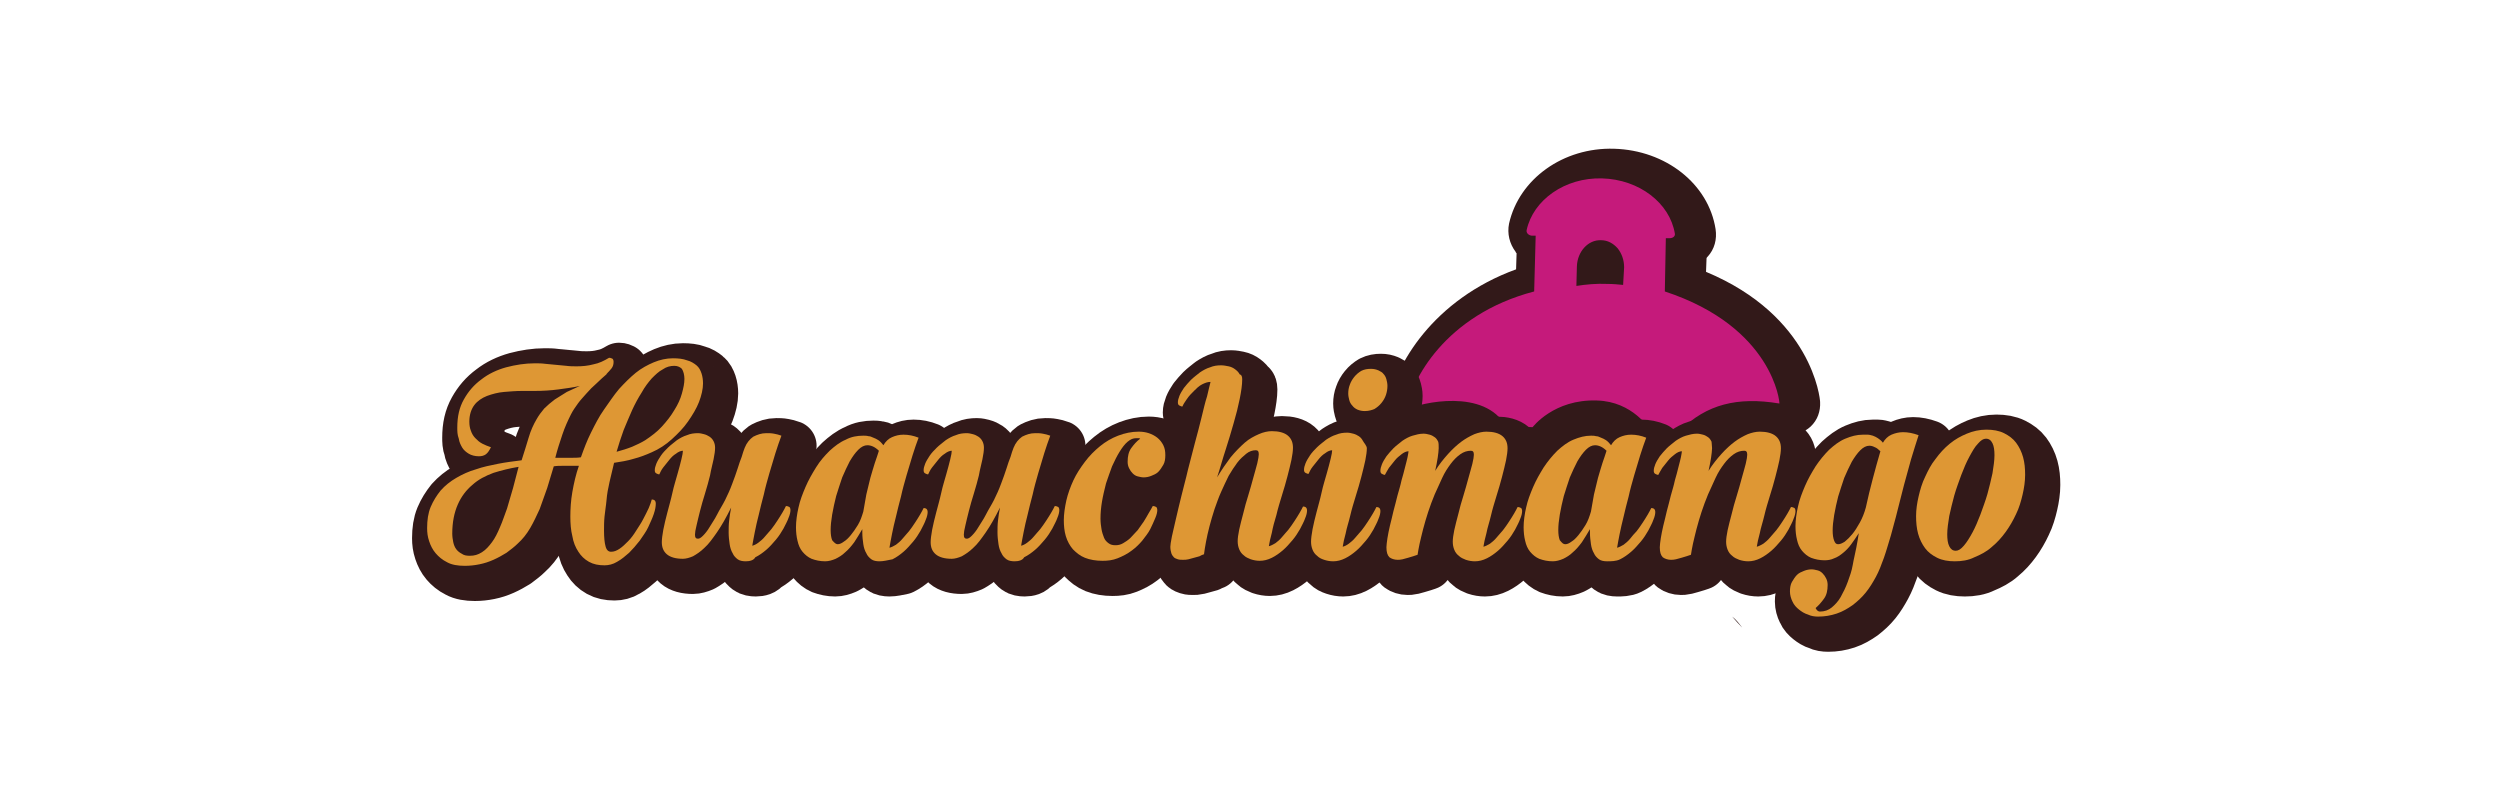 <?xml version="1.0" encoding="utf-8"?>
<!-- Generator: Adobe Illustrator 22.0.1, SVG Export Plug-In . SVG Version: 6.00 Build 0)  -->
<svg version="1.0" id="Capa_1" xmlns="http://www.w3.org/2000/svg" xmlns:xlink="http://www.w3.org/1999/xlink" x="0px" y="0px"
	 viewBox="0 0 497.5 157.5" style="enable-background:new 0 0 497.5 157.5;" xml:space="preserve">
<style type="text/css">
	.st0{fill:#311516;}
	.st1{fill:#DE9734;}
	.st2{fill:#C51A7B;}
	.st3{fill:#321919;}
	.st4{fill:none;}
	.st5{fill:#321919;stroke:#321919;stroke-width:10;stroke-linecap:round;stroke-linejoin:round;stroke-miterlimit:10;}
</style>
<path class="st0" d="M-22.1,654.3c-0.1-0.1-0.2-0.2-0.3-0.3c0.7-2.5,0.1-5.1-1.6-7.4c-2.3-3-6.8-3.7-6.8-3.7
	c-1.3-2.4-3.5-4.6-6.4-4.8c-0.4,0-0.7-0.1-1.1-0.1c-3.3,0-5.2,1.4-6.3,2.7c-2.1,2.5-2.4,6.5-2.2,9c-1.9,0.7-3.6,1.5-4.9,2.7
	c-1.1-1.3-2.5-2.2-4.1-2.9c-1.4-0.6-3-1-4.6-1c2.2-0.7,4.2-1.8,6-3.3c3.6-3.1,4.3-6.5,4.2-8.9c0-1.8-0.5-3.5-1.3-5.2
	c1.9-1.5,3.2-3.7,3.5-5.9c0.5-4-0.8-6.5-2-8c-1.9-2.2-4.7-3.2-8.3-3.2h-0.3c-4.6,0.1-8.5,1.7-11,4.5c-1.4-2-4-4.2-8.5-4.7
	c-3.1-0.4-6.3,0.4-9.1,2.3c1-4.2,1.1-5.5,1.1-6.1c0-2.4-0.8-4.6-2.4-6.2c-1.1-1.1-3-2.4-6-2.4c-1.9,0-3.9,0.5-6.2,1.7
	c-4.6,2.3-7.5,6.1-7.6,10.4c0,0.5,0,1.6,0,1.6c-0.5-0.1-1.6-0.2-2.2-0.3c1.3-8.1-1.2-11.1-4-12.3c-1-0.4-2.1-0.6-3.3-0.6
	c-3.9,0-8.7,2.7-11.5,6.3c-1.9-2.2-4.3-4-7.2-5.3c0.5-1,0.4-2.1,0.4-3.3c-0.2-5.8-6.9-9.5-12.4-9.5c-3.5,0-11.5,2.3-11.6,10.3
	c0,0.1-0.1,0.5,0.5,0.5c0.4,0,0.9,0,0.9,0v1.4c0,0-6.2,3.4-8.1,5.5c-0.2-0.3-0.2-0.3-0.4-0.6c1.2-2.1,0.9-5-1.1-6.9
	c-1-1-2.4-1.4-3.8-1.4h0c-1.1,0-3.9,0.2-7.3,1.5c-0.7-0.1-1.4-0.1-2.1-0.1h-0.1c-11.4,0-18.1,6.9-18.4,7.2c-0.3,0.3-3.3,3.4-5,7.8
	c-2.6,6.6-1.3,13,3.8,18.1l0.4,0.4c0.1,0.1,0.3,0.2,0.6,0.4c-0.4,1.3-0.8,2.5-1.3,3.6c-0.3-0.2-0.5-0.4-0.8-0.6
	c-1.4-0.9-3-1.4-4.6-1.4c-4.2,0-8.1,3.3-9.1,7.8c-1,4.5,1.2,8.8,5.7,10.9c1.5,0.7,3,1.1,4.6,1.3c-4.5,7.1-7.2,20.2,5.8,26
	c0.9,0.4,1.8,0.6,2.8,0.6c-0.4,0.8-1,1.7-1.6,2.5s-1.1,1.5-1.4,1.8c0,0,0,0.1-0.1,0.1c-0.6-1.1-1.5-2.1-2.7-3
	c-1.7-1.3-3.6-1.9-5.7-1.9c-3.5,0-6.8,1.9-8.6,5c-1.8,2.9-1.9,6.4-0.3,9.4c2.2,4.3,7.4,5.8,12.9,6.2c9.6,0.7,14.5-4,14.5-4
	s2.6,3.8,7.3,3.8c4.8-0.1,9.4-2.7,13.6-9.7c-0.5,13,3,21.2,10.5,24.4c2.1,0.9,4.4,1.4,6.7,1.4c10.7,0,19.2-11.3,19.2-11.3
	c3,4,8.1,2.7,9.3,2.1c0,0,2.5,6.5,12.6,5.5c4.8-0.5,7.9-2.5,9.1-4.8c0.3-0.5,0.5-1.1,0.6-1.6c0.3-1,0.3-1.8,0.3-1.8s0.5,1.7,4.2,1.7
	h0.3l1.3,0l1.5,0c1.9-0.1,2.3-1.5,2.3-1.5c0.9,1.3,2.9,1.4,3.4,1.4h0.2l0.8,0l1.6,0l1.7,0l4.9-0.1c1.8,0,3.5-0.1,5.3-0.1l0.6-3.8
	c0,0,0.3,3.7,5.7,3.7h0.2l0.8,0l2.3,0l1.5,0l2.7-0.1l3,0c0.5,0,0.9,0,1.3,0l3.7-0.1l0.3-2.1l1.6-10.9c0,0-1.5,0.5-2.5,0l0.3-1.7
	c0,0,15.2,1.8,18.4-15.4c2.1,0.2,4.1-0.5,5.9-1.9c3-2.4,3.6-5,3.6-6.9c0-0.2,0-0.4,0-0.6c2.1-1.3,3.5-3.6,3.8-6.4
	C-19.8,657.8-21,655.6-22.1,654.3 M-193.1,671.2c0,0-6.9-1.3-4-5.9c2.5-4.1,11-4.8,11-4.8C-190.6,664.2-193.1,671.2-193.1,671.2
	 M-178.8,646.9c-2.4-0.6-4.9-0.9-7.3-0.9c-0.8,0-1.6,0-2.5,0.1c1.6-2.7,3.6-6.5,5.3-11.6c2.3-0.3,5.9-1.1,9.5-3.3c0,0-0.1-0.1,0,0
	c0.1,0.1,0,0.1,0,0c-2.1,7.8-0.9,10.2-0.6,11.2c0.7,2.6,2.5,4.7,4.8,5.8C-172.3,648-175.5,647.7-178.8,646.9 M-130.8,696.6
	c-1.1-1.7-3-2.7-5-2.7c-2.4,0-3.8,1.9-5.5,3.6c-2.3,2.4-5.3,1.7-7.5,1c-2.6-0.8-3.8-2.6-4.2-3.8c-1-2.9-1.3-9.4-0.3-12.6
	c0.4,0.3,6.8,5.4,13.1-0.2c0,0,2.4,3.3,5.4,1.7c0,0-0.2,2.4,1.7,5.6c2.6,4.3,7.2,5.7,7.2,5.7C-127.6,695-129.3,695.6-130.8,696.6
	 M-62.5,689.6c0,0-0.5-2.3-3.6-2.6l-0.4,0l-0.1,0h-0.1c-0.1,0-0.2,0-0.2,0c-0.6,0-1.4,0-2.2,0c-2,0-5.9,0-10.5,0.1l-0.9,0l-1,0
	l-1.1,0l-0.4,2.8c0,0-0.3-2.6-4-2.7l-5.1,0.1l-0.4,2.8c0,0-0.3-2.5-3.7-2.7l-1.3,0l-2.4,0l-1.1,0l-0.4,2.8c0,0-0.3-2.5-3.8-2.7
	l-4.3,0.1c2.2-2.3,2.9-5.7,3-6.4c1.4,0.9,3.1,1.3,4.8,1.3c2.5,0,5.2-1,7.6-2.7c2.5,2.2,5.9,3.1,9.8,2.5c3.3-0.5,6.1-1.8,8.4-4
	c1.3,1.5,2.9,2.6,4.6,3.3c2.6,0.9,4.3,1,7.1,0.3c0,0-0.5,3.8,2.3,5.5L-62.5,689.6z"/>
<path class="st1" d="M-210.8,647.6c2.7,1.3,5.3,1.1,7.4,0.5c2.8-0.8,5.1-2.6,6.7-5c1.7-2.4,4.2-6.6,6.3-13.2
	c2.6-7.8,4.4-17,9.7-22.8c1.1,1.3,2,3.4,2.1,6.7c0.4,7.3-6.3,11.6-9,13.1c-0.3,0.2-0.2,0.6,0.2,0.6c2.8-0.2,9.7-1.5,13.3-7.7
	c3.5-6.1,1.6-12.4-3.7-15.1c1-0.7,2.1-1.3,3.2-1.8c0.6-0.2,0.4-1.1-0.2-1.1c-1.5,0-4,0.4-6.7,1.6c-0.9-0.2-1.8-0.2-2.8-0.2
	c-9.4,0-14.9,5.7-14.9,5.7s-10,10-1.3,18.7c0,0,2.2,1.7,3.9-1.5c0,0-7.1-3-3.2-12c3.9-9,14.5-9.3,14.5-9.3s0.4,0,1.1,0.1
	c-0.9,0.6-1.7,1.2-2.6,2c-7,6.6-9,17.4-9,17.4s-5.1,27.6-14,22c0,0,6.9-4,2.1-7.1C-211.9,636.4-217.3,644.5-210.8,647.6"/>
<path class="st1" d="M-172.3,625c0.9-1.2,2.3-3,3.8-3.7c0.3-0.1,0.5,0.1,0.5,0.4c-1,2.9-4.7,14.6-4,17.1c0.8,2.9,4.9,4.3,7.7,1.1
	c2.8-3.2,5.4-7.3,5.4-7.3s-1.6,9.8,3.3,9.4c3.9-0.3,7.2-6.4,7.2-6.4s2,8.6,10.1,5.8c5.6-1.9,7-6.1,7.6-7.9c0.3-0.9,0.1-1.9-0.5-2.6
	c0,0-2.9,7.7-7.7,8.4c-4.8,0.6-2.8-7.2-2.8-7.2s9.4,1.3,11.9-8.1c0.8-3-0.3-5.1-2.3-6.1c-2.4-1.2-6.3-0.6-9.7,2.4
	c-2.7,2.4-5.1,6.2-6.5,11.8c0,0-1.9,5.6-5.9,7.2c0,0,3.4-13.7,4.8-18.9c0.2-0.9,0.5-1.5,0.6-1.8c0,0-3.7-1.6-5.7,0.1
	c-0.3,0.3-0.7,0.9-1.1,1.7c-2,4.1-5.1,13.8-8.2,17c-0.6,0.6-1.6,0.2-1.6-0.6c0-0.9,0.2-2.3,0.9-4.3c1-3.3,3.5-8.8,3.1-12
	c-0.1-1.5-0.9-2.5-2.6-2.6c-2-0.1-3.8,0.4-5.2,1.3c-2.1,1.3-3.5,3.3-3.9,5.5C-173.2,625.2-172.6,625.4-172.3,625 M-137.1,620.3
	c0.2-0.2,0.3-0.3,0.5-0.5c1.1-1,1.9-0.6,2.3,0.5c1,2.7-0.8,9.7-7.2,10.5C-141.5,630.7-139.6,623.2-137.1,620.3"/>
<path class="st1" d="M-129.2,638.3c2.3,4.8,7.3,4.1,10.8,2.3c3.4-1.8,12.5-9.5,10.2-19.4c-0.4-1.6-1.5-2.9-3-3.4
	c-1.7-0.5-4.5-0.6-8.5,1.3c0,0,4.8-12.6,0.6-14.3c-3.4-1.4-9.2,3-10,6c-0.2,0.8,0.3,1.4,0.8,0.7c0.9-1.3,2.7-3.4,4.4-4
	c0.4-0.2,0.8,0.2,0.7,0.7C-124.8,612.9-131.1,634.3-129.2,638.3 M-122.1,628.2c1.3-6.8,5.3-8.5,6.6-7.9c1.8,0.8,0.9,4.7-0.5,9.8
	c-1.4,5.1-4.4,10.5-6.3,10C-124.2,639.5-123.2,633.4-122.1,628.2"/>
<path class="st1" d="M-104.1,641.9c5,0.2,8.8-7.2,8.8-7.2s0.5,6.8,6.5,7.1c6,0.3,11.4-5.4,13-10.8c1.6-5.4,1.9-13.6-5.7-14.5
	c-7.6-0.9-12.8,9.1-13.8,14.5c0,0-3.4,8-6.8,8c0,0,8.2-28.4,8.2-31.3c0-2.4-1.8-5.1-7.3-2.4c-3.1,1.5-4.6,4.7-4.8,6.4
	c0,0.4,0.4,0.5,0.6,0.2c0.9-1.4,2.5-3.5,4.9-4.5c0.3-0.1,0.6,0.2,0.5,0.5l-7.6,28.1C-107.5,636-109.1,641.7-104.1,641.9
	 M-88.1,629.2c1.4-5.6,4.2-11.4,6.2-10.6c2.1,0.8,0.9,6.7-0.6,12.3c-1.4,5.6-4.2,9.5-5.7,9.1C-89.5,639.5-89.5,634.7-88.1,629.2"/>
<path class="st1" d="M-73.9,639.9c2.5,2.1,8.7,3.4,13.5-0.8c4.8-4.2,1.7-9.3-1.8-12.1c-3.5-2.8-5.8-8.5,1.4-8.6c0,0,0.1,0,0,0.1
	c-0.5,0.5-3.1,3-1.4,5.9c1.9,3.1,6.1,0.6,6.5-2.1c0.4-2.6-0.3-5.6-5.6-5.5c-5.3,0.1-8.2,2.7-9.1,6.1c-1.1,4.2,4.9,8.5,6,10.2
	c1.1,1.7,2.4,6.6-3.6,6.8c-5.5,0.1-4.9-7.1-1.8-9.1c0.4-0.3,0.3-0.9-0.1-1c-0.9-0.4-2.3-0.6-4.1,0.5
	C-76.9,632.1-76.4,637.8-73.9,639.9"/>
<path class="st1" d="M-139.2,697.2c-1.3,3-5.3,8.9-14.8,3.4c-12.7-7.4,0.5-45.7,3-48c0,0-7.4-4.6-14.2,8.4
	c-6.8,13-9.8,22.4-11.1,22.8l10.4-32.6c0,0-8.3,0.4-16.6-1.6c-8.3-2-16.7,0.1-21,5.8c-4,5.4-5,14.9,0.5,20.2c0,0,3.1,1.7,4.7-1.1
	c0,0-8.7-5.7-4.5-13.6c4.2-7.9,25.2-6,25.2-6s-6.1,3.9-10.4,11.3c-3.8,6.6-7.2,17.3-10.9,21.5c-3.7,4.3-7.7,8-12.8,5.6
	c0,0,8.1-4.2,3.2-7.8c-3.9-2.9-9.4,1.8-7.1,6.2c2.5,4.8,12.9,8,20.6-3c7.7-11,11.9-28.7,19.3-32.4c0,0-10.3,35.4-12,38.7
	c0,0,5.4,5,13.4-10.3c8-15.2,10.3-25.3,16.8-29.1c0,0-4.9,10.4-6.6,17.5s-6.9,31.8,4.9,36.9c10.1,4.4,22.4-7.2,21.9-12.5
	C-137.5,696.5-138.8,696.3-139.2,697.2"/>
<path class="st1" d="M-133,641.6c-2.8,0.6-4.6,5.4-4.7,7.9c0,0.5,0.7,0.8,1,0.4c1.3-1.6,4.3-4.6,8-4.9
	C-128.6,645-129.5,640.9-133,641.6"/>
<path class="st1" d="M-83.2,652c-5.9,0.9-9.8,4.8-12.5,14c0,0-2.9,6.7-6,8.1c-0.4,0.2-0.8-0.2-0.7-0.6c0.7-2.3,2.6-8.6,3.3-11.4
	c1-3.9,3.8-12.2-8.4-7.4c0.1-0.5,0.2-0.9,0.3-1.1c0.1-0.3-0.1-0.6-0.4-0.7c-4.3-1.7-6.1,1.3-6.1,1.3c-9.7-7.3-16.7,13.4-16.7,13.4
	c-2.8,5.6-5.5,6.4-5.5,6.4l0-1.2c0-1.1,4.3-16.1,5.2-19.4c0.1-0.4-0.1-0.7-0.5-0.8c-5.2-0.9-6.4,2-6.4,2c-6.3-6.6-13.3,5.5-14.2,7.4
	c-1.3,2.7-4.5,12.1,0.8,14.4c5.3,2.3,9.7-5,9.7-5s0.1,4.3,3.1,5.4c3,1.1,8-5.7,8-5.7s-0.8,4,3.8,5.5c4.6,1.5,8-4.5,8-4.5
	c-2.5,17.8-8.7,14.1-8.7,14.1s4.1-2.1,2.4-5.3c-1.7-3.2-5.7-1.5-6.5-0.4c-0.8,1.1-2.1,6.5,4.7,7.2c6.8,0.7,10.4-6.2,11.8-8.6
	c1.1-1.8,4.6-15.4,6.4-22.2c2.3-1,4.7-2.1,3.1,2.4c-2.3,6.6-5.3,13.8-2.1,16.4c3.2,2.6,9.6-1.5,11-5.8c0,0,0.4,7.7,8.2,6.5
	c6.5-1,9-6.4,9.6-10.2c0.1-0.4-0.5-0.5-0.7-0.2c-1.4,2.6-5.4,8.7-8.8,6.9c-3.7-1.9,1-21.1,6.2-19.7c0,0-4,3.1-1.9,5.8
	c2.1,2.7,5.3,1.2,6.4-1C-75.7,655.8-76.9,651-83.2,652 M-138,656.8c-1.3,2.8-2.4,9.8-2.7,11.1c-0.3,1.4-2.5,5.6-5,5.7
	c-2.5,0.1,0-10,2.6-15.5c1.6-3.4,3.4-3.4,4.6-2.9C-138,655.4-137.7,656.2-138,656.8 M-114.4,656.6c-1.3,2.8-2.4,9.8-2.7,11.1
	c-0.3,1.4-2.5,5.6-5,5.7c-2.5,0.1,0-10,2.6-15.5c1.6-3.4,3.4-3.4,4.6-2.9C-114.4,655.3-114.1,656-114.4,656.6"/>
<path class="st1" d="M-100.3,645.4c0,2.4,0.9,4,3.2,3.9c2.2,0,4.1-2,4-4.5c0-2.4-1.1-3.5-3.3-3.5C-98.7,641.4-100.4,643-100.3,645.4
	"/>
<path class="st1" d="M-47.2,652c-7.1,2-6,7-6,7c-0.2,0.4-1.8,0.4-2.8,0.4c-0.1-3.7-1.6-6.4-4.5-7.6c-4.7-2-10.8,1.1-13.9,7.8
	c-4,8.6-1.8,14.9,2.2,16.2c4.8,1.7,11.6-1,14.6-8.3c0.9-2.2,1.4-4.2,1.6-6.1c1.2,0.1,2.9-0.5,2.9-0.5c0.6,4.4,7.6,12.9,6.9,18.2
	c-0.8,5.3-4.2,6.1-6.5,6.8c-2.2,0.7-6.5-0.9-6.5-4.6s3.3-5,3.3-5c-0.8,2.2-1,4.9,1.5,5.8c2.5,0.9,5-1.4,5.2-4.4c0.2-3-2.5-4.3-6.4-3
	c-3.9,1.4-6.6,6-4.1,9.7c2.5,3.7,9,3.8,14.6-0.4c5.5-4.2,4.1-11.6,3.1-14.3c-0.9-2.7-8-13.1-5.7-15.3c2.3-2.2,4.8-1.2,4.8-1.2
	c-1.4,0.2-3.1,2.5-2.4,4.9c0.7,2.4,5.2,3.6,6.9-0.2C-36.5,654.3-40.1,650-47.2,652 M-64.3,657.5c-0.3,3.6,1.8,4.3,1.8,4.3
	s-3.1,13-6.4,12.7c-3.3-0.3-0.8-10.5-0.4-12c0.5-1.5,3.5-12.4,9.4-8.8C-59.8,653.7-64,653.8-64.3,657.5"/>
<path class="st2" d="M-128.2,697.7c-2.3,0.1-4.1,2-4.1,4.2c0.1,1.9,1.5,3.2,3.6,3.1c2.5-0.1,4.2-2.1,4.1-4.1
	C-124.7,699-126.2,697.7-128.2,697.7"/>
<path class="st2" d="M-105.7,689.6l-1.5,0l-0.3,1.5c-0.4-1-2.1-1.6-4.3-1.5c-4.2,0.1-8.2,3.8-8,8.3c0.1,3.9,3.3,6.2,6.6,6.1
	c1.7,0,3.3-0.6,4-1.6l-0.2,0.7c-0.2,0.8-0.9,2.7-4.1,2.8c-1.7,0-3.1-0.5-4.3-1.4l-2.9,3.4c2,1.7,4.9,2.2,7.8,2.2
	c7.3-0.2,8.2-5.2,8.6-7.7l1.7-9.3C-102.3,691.3-103.7,689.6-105.7,689.6 M-111.5,699.5c-1.7,0-2.9-0.9-2.9-2.4c0-1.5,1.4-3,3.3-3
	c1.7,0,2.9,1,2.9,2.4C-108.2,698-109.6,699.5-111.5,699.5"/>
<path class="st2" d="M-86.4,698c0-0.2,0-0.3,0.1-0.6l0.8-4.7c0.3-1.8-1.2-3.5-3.1-3.5l-1.6,0l-1.4,7.8c-0.3,1.5-1.1,2.3-2.4,2.3
	c-1.1,0-1.7-0.5-1.8-1.5c0-0.1,0-0.4,0-0.6l0.8-4.4c0.3-1.8-1.2-3.5-3.1-3.5l-1.6,0l-1.5,8.4c-0.1,0.4-0.1,1-0.1,1.4
	c0.1,2.9,2.1,4.6,5.5,4.5c2.4-0.1,3.7-0.8,4.7-2l0,0.1c0.4,0.6,1,1,1.7,1.3c0.6,0.2,1.2,0.3,2,0.3c0.8,0,1.3-0.1,1.8-0.3l0.8-4.4
	c-0.2,0-0.4,0.1-0.7,0.1C-86,698.9-86.4,698.5-86.4,698"/>
<path class="st2" d="M-72.6,688.5c-1.6,0-2.8,0.6-3.9,2.2l0.3-1.7l-5.3,0.1l-2.5,14.2l5.3-0.1l1-5.5c0.5-2.7,1.9-4.3,4.2-4.4
	c1,0,1.5,0,1.9,0.1l0.8-4.6C-71.3,688.5-72,688.5-72.6,688.5"/>
<path class="st2" d="M-55.1,698.1c-0.5,0-0.9-0.4-0.9-0.9c0-0.2,0-0.3,0.1-0.6l0.8-4.7c0.3-1.8-1.2-3.5-3.1-3.5l-1.6,0l-1.4,7.8
	c-0.3,1.5-1.1,2.3-2.4,2.3c-1.1,0-1.7-0.5-1.8-1.5c0-0.1,0-0.4,0-0.6l0.8-4.4c0.3-1.8-1.2-3.5-3.1-3.5l-1.6,0l-1.5,8.4
	c-0.1,0.4-0.1,1-0.1,1.4c0.1,2.9,2.1,4.6,5.5,4.5c2.4-0.1,3.7-0.8,4.7-2l0,0.1c0.4,0.6,1,1,1.7,1.3c0.6,0.2,1.2,0.3,2,0.3
	c0.8,0,1.3-0.1,1.8-0.3l0.8-4.4C-54.7,698.1-54.9,698.1-55.1,698.1"/>
<path class="st2" d="M-144.5,603.9l0-5.2l0.4,0c0.3,0,0.5-0.2,0.5-0.5c-0.6-2.9-3.6-5.2-7.2-5.1c-3.6,0-6.6,2.3-7.1,5.2
	c0,0.3,0.2,0.5,0.5,0.5l0.4,0l0,5.4c-8.6,2.5-11.6,9-12,11.7c1.4-0.7,7.5-2.3,9.6,1.4l2.6,0c0,0,1.9-2.8,6.1-2.8
	c3.5,0,5.2,2.7,5.2,2.7l2.9,0c2.4-2.5,5.4-3.4,9.5-2.8C-133.1,614.4-134,607-144.5,603.9 M-148.6,603.4c-0.5,0-1-0.1-1.5-0.1
	c-1.1,0-2.1,0.1-3,0.3l0-1.9c0-1.4,1-2.6,2.2-2.6c0.6,0,1.2,0.3,1.6,0.7c0.4,0.5,0.7,1.1,0.7,1.8L-148.6,603.4z"/>
<path class="st2" d="M-34.3,654.5c3.1-1,6.2-3.4,4-6.8c-2.5-3.8-5.5-1.2-7.6,1.4c1.6-3,2.3-7.2-1.6-7.9c-4.8-0.8-4.7,4.2-4.4,7.8
	c0.9-0.2,1.9-0.3,2.9-0.1c0.9,0.2,1.8,0.5,2.6,1c1.6,1.1,2.7,2.8,3.1,4.7c0.2,1,0.2,2,0,3.1c-0.2,1-0.5,1.9-0.9,2.7
	c-1.1,1.7-2.7,3-4.6,3.5c0.6,3.5,2.8,7.7,6.4,5.3c3.7-2.6,1.4-5.8-1-8.1c2.8,1.5,6.5,2,7.2-1.9C-27.3,654.6-31.1,654.2-34.3,654.5"
	/>
<path class="st3" d="M447,636.7c-0.2-0.2-0.3-0.3-0.5-0.5c0.7-2.4,0.2-4.9-1.4-7.1c-2.1-2.8-4.6-3.4-6.2-3.4c-0.1,0-0.3,0-0.4,0
	c0-0.1-0.1-0.2-0.1-0.3c-1.2-2.2-3.4-3.5-6-3.8c-0.3,0-0.7-0.1-1-0.1c-3.1,0-4.9,1.4-5.9,2.6c-1.5,1.8-2.1,4.2-1.9,7.5
	c-0.1,0-0.2,0.1-0.3,0.1c-2.4,0.7-4.4,1.8-6,3.2c-1.2-1.4-2.6-2.5-4.3-3.2c-1.5-0.7-3.1-1-4.8-1c-3.6,0-7.2,1.5-10.2,4.3
	c-2.1-2.9-5.8-4.2-10.1-3.5c-2.8,0.4-5.3,1.4-7.4,3c0.9-1.7,1.3-3.7,1.2-5.6c-0.2-4.9-3-7.9-7.8-7.9c-2.2,0-4.2,0.8-5.7,2.2
	c-1.5,1.4-2.4,3.3-2.6,5.5c-0.9-0.1-1.8-0.2-2.8-0.2h-0.3c-2.4,0-4.4,1.7-4.9,4c0,0.1,0,0.2-0.1,0.3c-1.2-0.4-2.4-0.6-3.6-0.6
	c-3,0-5.8,1.3-8.4,3.8c-0.1-0.5-0.3-1-0.6-1.4c-0.2-0.4-0.8-1-0.8-1c1.1-2.4,3.6-3,3.6-3s-0.2-9.8-8.2-9.4c-0.6,0-1.2,0.1-1.8,0.2
	c-5,1.1-7.6,7-8.1,10.9c-1.6,0.1-3.3,0.7-4.9,1.7l-1.7-1.1c-0.4-0.2-2.5-1.5-5.6-1.5c-2.2,0-4.3,0.6-6.3,1.7l0.8-2.6l-6.4,0.3
	c0,0-0.6,0-1.6,0c-2.8,0-8.3-0.2-13.8-1.5c-2.4-0.6-4.8-0.8-7.2-0.8c-7.8,0-14.5,3.1-18.4,8.4c-0.1,0.1-0.2,0.2-0.3,0.4
	c-0.3-1-0.8-1.9-1.5-2.7c-1.8-2-4.4-3-7.8-3l-0.3,0c-4.6,0.1-8.4,1.7-10.8,4.7c0,0,0,0,0,0c-1.3-1.9-3.8-4.3-8.3-4.9
	c-3.4-0.4-6.7,0.6-9.6,2.9c0.9-3.8,1.4-6.1,1.4-7c0-2.3-0.8-4.3-2.2-5.8c-1-1-2.8-2.2-5.5-2.2c-1.8,0-3.7,0.5-5.9,1.6
	c-4.4,2.2-6.8,6.6-7.2,9.8c-0.1,0.7,0,1.5,0.2,2.1c-0.9-0.2-1.8-0.4-2.8-0.4c1.1-6.4-0.3-10.5-4.1-12.1c-1-0.4-2-0.6-3.1-0.6
	c-4.1,0-9.2,3.2-11.7,7c-1.9-2.4-4.5-4.2-7.6-5.6c0.6-1,0.8-2.2,0.6-3.3c-1-5-5.8-8.7-11.5-8.6c-6,0-11,3.9-11.4,8.8
	c-0.1,0.9,0.1,1.5,0.5,1.8c0.1,0.1,0.2,0.1,0.3,0.2l0,1.5c-2.7,1.2-5.1,2.9-7,5c-0.3-0.7-0.7-1.3-1.1-1.9c0.7-1.1,0.9-2.4,0.7-3.7
	c-0.5-2.3-2.6-4-5-4c-1,0-3.8,0.2-7.2,1.5c-0.7-0.1-1.4-0.1-2.1-0.1l-0.1,0c-11,0-17.5,6.6-17.8,6.9c-0.3,0.3-3.1,3.2-4.8,7.5
	c-2.5,6.3-1.2,12.4,3.6,17.2l0.4,0.4c0.2,0.1,0.5,0.3,0.9,0.5c-0.5,1.6-1,3.1-1.6,4.5c-0.4-0.3-0.8-0.7-1.2-0.9
	c-1.3-0.8-2.7-1.3-4.2-1.3c-3.9,0-7.6,3.1-8.5,7.2c-0.9,4.2,1.2,8.2,5.3,10.1c3.3,1.5,6.9,1.8,10.4,0.8c3.5-1,6.7-3.4,9-6.6
	c1.8-2.5,4.4-7,6.6-13.7c2.2-0.3,6.6-0.5,10.2-2.9c-0.1-0.1-0.1-0.1,0,0c0.1,0.1,0.1,0.1,0.1,0.1c0,0-0.1,0-0.1-0.1
	c-2.1,7.8-1,10-0.8,10.9c1,3.7,4.4,6.2,8.3,6.2c2.3,0,4.5-0.9,6.2-2.5c0.1,0.1,0.2,0.2,0.3,0.3c1.4,1.6,3.3,2.5,5.4,2.5
	c0.2,0,0.4,0,0.6,0c2.2-0.2,4.3-1.2,6.3-3c2,1.9,4.5,2.9,7.3,2.9c1.4,0,2.9-0.3,4.5-0.8c1.9-0.7,3.7-1.6,5.1-2.8
	c2,2.3,4.8,3.6,8,3.6c2.9,0,5.5-1,7.1-1.9c1.4-0.7,2.9-1.8,4.4-3.1c0.2,0.6,0.6,1.2,0.9,1.7c1,1.4,2.9,3,6.3,3.2
	c2.8,0.1,5.4-0.9,8-3.2c1.8,1.9,4.2,2.9,7,3.1c3.9,0.2,7.6-1.2,10.9-4c0.3,0.4,0.7,0.8,1,1.1c2.2,1.9,5.6,3,8.9,3
	c3.8,0,7.3-1.3,10.1-3.8c1.4-1.3,2.5-2.7,3.2-4.2c0.9,2.3,2.2,4.2,3.9,5.9l0.4,0.4l0.6,0.3c0.5,0.2,2.1,1,4.1,1c0.4,0,0.9,0,1.3-0.1
	c-1,2.1-1.9,3.5-2.7,4.3c-0.2,0.2-0.4,0.5-0.6,0.7c-0.5-1.4-1.5-2.6-2.9-3.6c-1.6-1.2-3.4-1.8-5.3-1.8c-3.3,0-6.4,1.8-8.2,4.7
	c-1.7,2.8-1.8,6.1-0.3,8.9c2.1,4.1,7.1,6.8,12.4,6.8c3.5,0,9.3,0.3,13.9-4.6c0,0,2.1,3.9,7.9,4.3c4.9,0.3,10.1-0.6,14.1-7.4
	c-1,14,2.5,18.1,10.2,21.4c2,0.9,4.2,1.3,6.5,1.3c7.1,0,13.5-4.3,17.2-8.3c0.6-0.7,1.5-1.7,2.3-2.9c1.2,2.6,4,4.3,7.1,4.3h0.2
	c0.8,0,1.6-0.1,2.3-0.4l2,2.2c2.4,2.4,4.8,3.2,10.3,3.1h0.4c6.1,0,9.1-2.8,10.5-7c0,0,0,0,0,0c0.3-1,0.3-1.8,0.3-1.8
	s0.5,1.7,4.2,1.7h0.1l3,0c1.9-0.1,2.3-1.5,2.3-1.5c0.9,1.3,2.8,1.5,3.4,1.5l14.6-0.1l0.6-3.8c0,0,0.3,3.8,5.7,3.8l14.3-0.1l2-12.5
	l-1.6-0.1c0.1-0.4,0.2-1.5,0.2-1.9c3.5,0.2,17.1-3.2,16.5-17.5c2.3,0.6,4.7,0.1,6.8-1.5c2.8-2.2,3.4-4.7,3.4-6.4c0-0.3,0-0.6,0-0.9
	c2.1-1.2,3.5-3.4,3.8-6.2C449.2,640,448,637.9,447,636.7 M275.8,654.8c0,0-6.8-1.3-4-5.9c2.5-4.1,11-4.8,11-4.8
	C278.4,647.8,275.8,654.8,275.8,654.8 M338,679.2c-0.9-1.8-2.8-3.1-4.9-3.1c-2.2,0-4.1,1.3-5,3.3s-2,2.9-3.6,2.9
	c-1.3,0-3-0.6-4.8-1.7c-1.2-0.7-2.1-2.3-2.7-4.7c-0.7-3.2-0.5-8.4,0-10.2c5.3,3,10.9,1.4,12.2-1.3c0,0,2.4,3.7,5.7,2.2
	c0,0,0.4,2.8,1.5,4.5c2.9,4.4,6.3,5.1,6.3,5.1C340.1,676.4,338,679.2,338,679.2 M407.9,671.5c0,0,0-0.3-0.5-0.8
	c-0.6-0.8-1.6-1.2-2.6-1.2l-17.5,0.1l-0.4,2.7c0,0-0.3-2.6-3.9-2.7l-5.1,0.1l-0.4,2.7c0,0-0.3-2.5-3.6-2.7l-5.1,0l-0.4,2.7
	c0,0-0.3-2.5-3.7-2.7l-6,0c1-1.4,2.9-5.6,3.3-6.6c1.4,1.1,3.2,1.7,5.1,1.7c2.5,0,5.3-1,7.7-2.8c2.4,2.3,5.8,3.3,9.7,2.7
	c3.4-0.5,6.2-1.9,8.5-4.3c1.2,1.7,2.9,2.9,4.8,3.5c2.7,0.9,4.8,1,7.7,0.1c-0.1,1.2,0.3,3.5,2.8,5.4L407.9,671.5z"/>
<path class="st3" d="M142.4,647.7C142.5,647.7,142.5,647.7,142.4,647.7C142.5,647.7,142.5,647.7,142.4,647.7
	C142.5,647.7,142.5,647.7,142.4,647.7"/>
<path class="st2" d="M435.1,637.9c3.1-1,6.2-3.4,4-6.8c-2.5-3.8-5.5-1.2-7.6,1.4c1.6-3,2.3-7.2-1.6-7.9c-4.8-0.8-4.7,4.2-4.4,7.8
	c0.9-0.2,1.9-0.3,2.9-0.1c0.9,0.2,1.8,0.5,2.6,1c1.6,1.1,2.7,2.8,3.1,4.7c0.2,1,0.2,2,0,3.1c-0.2,1-0.5,1.9-0.9,2.7
	c-1.1,1.7-2.7,3-4.6,3.5c0.6,3.5,2.8,7.7,6.4,5.3c3.7-2.6,1.4-5.8-1-8.1c2.8,1.5,6.5,2,7.2-1.9C442,638,438.3,637.6,435.1,637.9"/>
<path class="st1" d="M138,623c1-0.7,2-1.3,3.2-1.8c0.6-0.2,0.4-1.1-0.2-1c-1.5,0-4,0.4-6.6,1.6c-0.9-0.2-1.8-0.2-2.8-0.2
	c-9.2,0-14.6,5.6-14.6,5.6s-9.8,9.9-1.3,18.4c0,0,2.1,1.6,3.8-1.5c0,0-7-2.9-3.1-11.7c3.8-8.8,14.2-9.1,14.2-9.1s0.4,0,1.1,0.1
	c-0.9,0.6-1.7,1.2-2.5,2c-6.9,6.5-8.8,17.1-8.8,17.1s-5,27.1-13.7,21.5c0,0,6.8-3.9,2.1-7c-4.1-2.7-9.5,5.3-3,8.3
	c2.7,1.3,5.2,1.1,7.3,0.5c2.7-0.8,5-2.6,6.6-4.9c1.6-2.3,4.1-6.5,6.2-13c2.5-7.7,4.3-16.7,9.5-22.4c1.1,1.3,1.9,3.3,2.1,6.5
	c0.4,7.1-6.2,11.4-8.9,12.8c-0.3,0.2-0.2,0.6,0.2,0.6c2.8-0.2,9.5-1.5,13-7.6C145.1,631.8,143.2,625.7,138,623"/>
<path class="st1" d="M184.9,642.1c0.8-2.9-0.3-5-2.2-6c-2.4-1.2-6.2-0.6-9.5,2.4c-2.6,2.3-5,6.1-6.4,11.5c0,0-1.8,5.5-5.8,7
	c0,0,3.3-13.4,4.8-18.6c0.2-0.9,0.4-1.5,0.6-1.8c0,0-3.6-1.6-5.6,0.1c-0.3,0.3-0.7,0.9-1.1,1.7c-2,4-5,13.5-8,16.7
	c-0.6,0.6-1.6,0.2-1.5-0.6c0-0.9,0.2-2.2,0.9-4.2c1-3.2,3.4-8.6,3.1-11.8c-0.1-1.5-0.9-2.5-2.6-2.6c-1.9-0.1-3.7,0.4-5.1,1.3
	c-2,1.3-3.5,3.3-3.8,5.4c-0.1,0.5,0.5,0.7,0.8,0.3c0.9-1.2,2.3-2.9,3.8-3.6c0.3-0.1,0.5,0.1,0.4,0.4c-0.9,2.9-4.6,14.3-3.9,16.8
	c0.8,2.9,4.8,4.2,7.6,1.1c2.7-3.2,5.3-7.1,5.3-7.1s-1.6,9.6,3.3,9.2c3.9-0.3,7.1-6.3,7.1-6.3s1.9,8.4,9.9,5.7
	c5.5-1.9,6.9-5.9,7.4-7.7c0.3-0.9,0.1-1.9-0.5-2.6c0,0-2.9,7.6-7.6,8.2c-4.7,0.6-2.8-7.1-2.8-7.1S182.4,651.4,184.9,642.1
	 M178.4,638c1.1-0.9,1.9-0.6,2.3,0.5c0.9,2.6-0.8,9.6-7.1,10.3c0,0,1.8-7.4,4.4-10.2C178,638.3,178.2,638.1,178.4,638"/>
<path class="st1" d="M206.2,639.4c-0.4-1.5-1.4-2.8-3-3.3c-1.7-0.5-4.4-0.6-8.4,1.3c0,0,4.8-12.4,0.6-14.1c-3.3-1.3-9,3-9.8,5.9
	c-0.2,0.8,0.3,1.4,0.8,0.7c0.9-1.3,2.6-3.3,4.3-3.9c0.4-0.2,0.8,0.2,0.7,0.6c-1.5,4.6-7.7,25.5-5.8,29.5c2.2,4.7,7.1,4.1,10.6,2.2
	C199.6,656.7,208.6,649.1,206.2,639.4 M198.5,648c-1.4,5-4.3,10.3-6.2,9.8c-1.8-0.5-0.8-6.6,0.2-11.6c1.3-6.7,5.2-8.3,6.5-7.8
	C200.7,639.2,199.8,643.1,198.5,648"/>
<path class="st1" d="M232.4,634.7c-7.4-0.9-12.6,9-13.5,14.2c0,0-3.4,7.8-6.7,7.9c0,0,8-27.9,8-30.7c0-2.3-1.8-5-7.1-2.4
	c-3,1.5-4.5,4.6-4.7,6.3c0,0.4,0.4,0.5,0.6,0.2c0.8-1.4,2.4-3.5,4.8-4.4c0.3-0.1,0.6,0.1,0.5,0.5l-7.5,27.5c0,0-1.6,5.6,3.3,5.8
	c4.9,0.2,8.7-7.1,8.7-7.1s0.4,6.7,6.4,7c5.9,0.3,11.2-5.3,12.8-10.6C239.6,643.6,239.8,635.6,232.4,634.7 M231.5,648.8
	c-1.4,5.4-4.2,9.3-5.6,8.9c-1.4-0.4-1.4-5.1,0-10.5c1.4-5.4,4.1-11.2,6.1-10.4C234.1,637.5,232.9,643.3,231.5,648.8"/>
<path class="st1" d="M252.7,636.5C252.7,636.5,252.7,636.6,252.7,636.5c-0.4,0.5-3,3-1.3,5.8c1.8,3.1,6,0.6,6.3-2
	c0.3-2.5-0.3-5.5-5.5-5.4c-5.2,0.1-8.1,2.6-8.9,6c-1,4.2,4.8,8.3,5.9,10c1.1,1.7,2.4,6.5-3.5,6.7c-5.4,0.1-4.8-6.9-1.8-9
	c0.4-0.3,0.3-0.8-0.1-1c-0.9-0.4-2.3-0.6-4,0.5c-2.9,1.9-2.4,7.5,0.1,9.5c2.4,2,8.5,3.3,13.2-0.8c4.7-4.1,1.7-9.2-1.7-11.9
	C247.9,642.3,245.7,636.6,252.7,636.5"/>
<path class="st2" d="M170.2,622l0-5.1l0.4,0c0.3,0,0.5-0.2,0.5-0.5c-0.6-2.9-3.5-5.1-7.1-5c-3.5,0-6.4,2.2-7,5.1
	c0,0.3,0.2,0.5,0.5,0.5l0.4,0l0,5.3c-8.4,2.5-11.4,8.9-11.7,11.5c1.4-0.7,7.4-2.3,9.5,1.3l2.5,0c0,0,1.9-2.7,6-2.7
	c3.4,0,5.1,2.6,5.1,2.6l2.9,0c2.4-2.5,5.3-3.3,9.3-2.8C181.4,632.3,180.6,625.1,170.2,622 M166.3,621.5c-0.5,0-1-0.1-1.5-0.1
	c-1.1,0-2.1,0.1-3,0.3l0-1.9c0-1.4,1-2.5,2.2-2.5c0.6,0,1.2,0.3,1.6,0.7c0.4,0.5,0.7,1.1,0.7,1.8L166.3,621.5z"/>
<path class="st2" d="M341.8,680.3c-2.3,0.1-4.1,2-4.1,4.2c0.1,1.9,1.5,3.2,3.6,3.1c2.5-0.1,4.2-2.1,4.1-4.1
	C345.3,681.6,343.9,680.3,341.8,680.3"/>
<path class="st2" d="M364.4,672.2l-1.5,0l-0.3,1.5c-0.4-1-2.1-1.6-4.3-1.5c-4.2,0.1-8.2,3.8-8,8.3c0.1,3.9,3.3,6.2,6.6,6.1
	c1.7,0,3.3-0.6,4-1.6l-0.2,0.7c-0.2,0.8-0.9,2.7-4.1,2.8c-1.7,0-3.1-0.5-4.3-1.4l-2.9,3.4c2,1.7,4.9,2.2,7.8,2.2
	c7.3-0.2,8.2-5.2,8.6-7.7l1.7-9.3C367.8,673.9,366.3,672.2,364.4,672.2 M358.5,682.1c-1.7,0-2.9-0.9-2.9-2.4c0-1.5,1.4-3,3.3-3
	c1.7,0,2.9,1,2.9,2.4C361.8,680.6,360.4,682.1,358.5,682.1"/>
<path class="st2" d="M383.6,680.6c0-0.2,0-0.3,0.1-0.6l0.8-4.7c0.3-1.8-1.2-3.5-3.1-3.5l-1.6,0l-1.4,7.8c-0.3,1.5-1.1,2.3-2.4,2.3
	c-1.1,0-1.7-0.5-1.8-1.5c0-0.1,0-0.4,0-0.6l0.8-4.4c0.3-1.8-1.2-3.5-3.1-3.5l-1.6,0l-1.5,8.4c-0.1,0.4-0.1,1-0.1,1.4
	c0.1,2.9,2.1,4.6,5.5,4.5c2.4-0.1,3.7-0.8,4.7-2l0,0.1c0.4,0.6,1,1,1.7,1.3c0.6,0.2,1.2,0.3,2,0.3c0.8,0,1.3-0.1,1.8-0.3l0.8-4.4
	c-0.2,0-0.4,0.1-0.7,0.1C384,681.5,383.6,681.1,383.6,680.6"/>
<path class="st2" d="M397.5,671.1c-1.6,0-2.8,0.6-3.9,2.2l0.3-1.7l-5.3,0.1l-2.5,14.2l5.3-0.1l1-5.5c0.5-2.7,1.9-4.3,4.2-4.4
	c1,0,1.5,0,1.9,0.1l0.8-4.6C398.7,671.1,398,671.1,397.5,671.1"/>
<path class="st2" d="M414.9,680.7c-0.5,0-0.9-0.4-0.9-0.9c0-0.2,0-0.3,0.1-0.6l0.8-4.7c0.3-1.8-1.2-3.5-3.1-3.5l-1.6,0l-1.4,7.8
	c-0.3,1.5-1.1,2.3-2.4,2.3c-1.1,0-1.7-0.5-1.8-1.5c0-0.1,0-0.4,0-0.6l0.8-4.4c0.3-1.8-1.2-3.5-3.1-3.5l-1.6,0l-1.5,8.4
	c-0.1,0.4-0.1,1-0.1,1.4c0.1,2.9,2.1,4.6,5.5,4.5c2.4-0.1,3.7-0.8,4.7-2l0,0.1c0.4,0.6,1,1,1.7,1.3c0.6,0.2,1.2,0.3,2,0.3
	c0.8,0,1.3-0.1,1.8-0.3l0.8-4.4C415.3,680.7,415.1,680.7,414.9,680.7"/>
<path class="st1" d="M329.5,680.3c-1.3,3-5.3,8.9-14.8,3.4c-12.7-7.4,0.5-45.7,3-48c0,0-7.4-4.6-14.2,8.4
	c-6.8,13-9.8,22.4-11.1,22.8l10.4-32.6c0,0-8.3,0.4-16.6-1.6c-8.3-2-16.7,0.1-21,5.8c-4,5.4-5,14.9,0.5,20.2c0,0,3.1,1.7,4.7-1.1
	c0,0-8.7-5.7-4.5-13.6c4.2-7.9,25.2-6,25.2-6s-6.1,3.9-10.4,11.3c-3.8,6.6-7.2,17.3-10.9,21.5c-3.7,4.3-7.7,8-12.8,5.6
	c0,0,8.1-4.2,3.2-7.8c-3.9-2.9-9.4,1.8-7.1,6.2c2.5,4.8,12.9,8,20.6-3c7.7-11,11.9-28.7,19.3-32.4c0,0-10.3,35.4-12,38.7
	c0,0,5.4,5,13.4-10.3c8-15.2,10.3-25.3,16.8-29.1c0,0-4.9,10.4-6.6,17.5s-6.9,31.8,4.9,36.9c10.1,4.4,22.4-7.2,21.9-12.5
	C331.3,679.7,329.9,679.4,329.5,680.3"/>
<path class="st1" d="M335.8,624.8c-2.8,0.6-4.6,5.4-4.7,7.9c0,0.5,0.7,0.8,1,0.4c1.3-1.6,4.3-4.6,8-4.9
	C340.1,628.2,339.3,624.1,335.8,624.8"/>
<path class="st1" d="M385.6,635.1c-5.9,0.9-9.8,4.8-12.5,14c0,0-2.9,6.7-6,8.1c-0.4,0.2-0.8-0.2-0.7-0.6c0.7-2.3,2.6-8.6,3.3-11.4
	c1-3.9,3.8-12.2-8.4-7.4c0.1-0.5,0.2-0.9,0.3-1.1c0.1-0.3-0.1-0.6-0.4-0.7c-4.3-1.7-6.1,1.3-6.1,1.3c-9.7-7.4-16.7,13.4-16.7,13.4
	c-2.8,5.6-5.5,6.4-5.5,6.4l0-1.2c0-1.1,4.3-16.1,5.2-19.4c0.1-0.4-0.1-0.7-0.5-0.8c-5.2-0.9-6.4,2-6.4,2c-6.3-6.6-13.3,5.5-14.2,7.4
	c-1.3,2.7-4.5,12.1,0.8,14.4c5.3,2.3,9.7-5,9.7-5s0.1,4.3,3.1,5.4c3,1.1,8-5.7,8-5.7s-0.8,4,3.8,5.5c4.6,1.5,8-4.5,8-4.5
	c-2.5,17.8-8.7,14.1-8.7,14.1s4.1-2.1,2.4-5.3c-1.7-3.2-5.7-1.5-6.5-0.4s-2.1,6.5,4.7,7.2c6.8,0.7,10.4-6.2,11.8-8.6
	c1.1-1.8,4.6-15.4,6.4-22.2c2.3-1,4.7-2.1,3.1,2.4c-2.3,6.6-5.3,13.8-2.1,16.4c3.2,2.6,9.6-1.5,11-5.8c0,0,0.4,7.7,8.2,6.5
	c6.5-1,9-6.4,9.6-10.2c0.1-0.4-0.5-0.5-0.7-0.2c-1.4,2.6-5.4,8.7-8.8,6.9c-3.7-1.9,1-21.1,6.2-19.7c0,0-4,3.1-1.9,5.8
	c2.1,2.7,5.3,1.2,6.4-1C393,639,391.9,634.1,385.6,635.1 M330.8,639.9c-1.3,2.8-2.4,9.8-2.7,11.1c-0.3,1.4-2.5,5.6-5,5.7
	c-2.5,0.1,0-10,2.6-15.5c1.6-3.4,3.4-3.4,4.6-2.9C330.8,638.6,331,639.3,330.8,639.9 M354.4,639.8c-1.3,2.8-2.4,9.8-2.7,11.1
	c-0.3,1.4-2.5,5.6-5,5.7c-2.5,0.1,0-10,2.6-15.5c1.6-3.4,3.4-3.4,4.6-2.9C354.4,638.4,354.7,639.2,354.4,639.8"/>
<path class="st1" d="M368.4,628.6c0,2.4,0.9,4,3.2,3.9c2.2,0,4.1-2,4-4.5c0-2.4-1.1-3.5-3.3-3.5C370,624.6,368.4,626.1,368.4,628.6"
	/>
<path class="st1" d="M421.6,635.2c-7.1,2-6,7-6,7c-0.2,0.4-1.8,0.4-2.8,0.4c-0.1-3.7-1.6-6.4-4.5-7.6c-4.7-2-10.8,1.1-13.9,7.8
	c-4,8.6-1.8,14.9,2.2,16.2c4.8,1.7,11.6-1,14.6-8.3c0.9-2.2,1.4-4.2,1.6-6.1c1.2,0.1,2.9-0.5,2.9-0.5c0.6,4.4,7.6,12.9,6.9,18.2
	c-0.8,5.3-4.2,6.1-6.5,6.8c-2.2,0.7-6.5-0.9-6.5-4.6s3.3-5,3.3-5c-0.8,2.2-1,4.9,1.5,5.8c2.5,0.9,5-1.4,5.2-4.4c0.2-3-2.5-4.3-6.4-3
	c-3.9,1.4-6.6,6-4.1,9.7c2.5,3.7,9,3.8,14.6-0.4c5.5-4.2,4.1-11.6,3.1-14.3c-0.9-2.7-8-13.1-5.7-15.3c2.3-2.2,4.8-1.2,4.8-1.2
	c-1.4,0.2-3.1,2.5-2.4,4.9c0.7,2.4,5.2,3.6,6.9-0.2C432.2,637.4,428.6,633.2,421.6,635.2 M404.4,640.6c-0.3,3.6,1.8,4.3,1.8,4.3
	s-3.1,13-6.4,12.7c-3.3-0.3-0.8-10.5-0.4-12c0.5-1.5,3.5-12.4,9.4-8.8C408.9,636.8,404.7,637,404.4,640.6"/>
<path class="st3" d="M646.8,662.3c-1.5,0-2.8,0.9-3.4,2.2c-0.4,1-1.1,1.5-1.8,1.5c-0.5,0-1.4-0.2-2.7-1c-0.7-0.4-1.2-1.4-1.2-2.2
	c-0.9-16.1,6.2-27.5,6.2-27.5s-2.5-2-5.7-2.3c-1.4-0.1-3.2,0.4-5.1,1.8c-0.6-4.3-3.7-11.7-12.1-14.2h0c3.2-4.9-2.6-11.3-9.6-11.6
	h-0.1c-4.4,0-8.3,2.5-9.9,6.2c-0.1,0.3-0.2,0.5-0.3,0.8c-0.1,0.3-0.1,0.5-0.2,0.9c-0.1,0.7,0,1.4,0.3,2.1l0.1,0.2l0.1,0.2
	c0.1,0.1,0.2,0.3,0.4,0.5l0,0.9c-8.4,2.5-11.6,10.1-12.1,14.5c-4.3,1.3-6.8,3.6-6.9,3.7c-0.5,0.4-4.7,4.5-5,10c-0.1,3,1,5.8,3.2,8.2
	l0.1,0.2l0.2,0.1c0.1,0.1,0.4,0.3,0.8,0.5c-0.5,1.4-1,2.7-1.6,3.8c-0.3-0.3-0.7-0.6-1.1-1c-1-0.7-2.1-1.1-3.3-1.1
	c-2.8,0-5.5,2.2-6.2,5.1c-0.7,3,0.6,5.8,3.6,7.4c1.4,0.7,2.9,1.1,4.4,1.2c-0.3,0.6-0.5,1.3-0.5,2c0,2.2,1.5,3.8,4.1,3.9l2.3,0.2
	l1.3,1.3c1.4,1.3,3.5,2,6.1,2h0.1c4.8,0,6.4-2.9,7-4.9c0.9,0.8,2.2,1.3,3.8,1.3h0c1.1,0,2.1-0.2,2.9-0.6c0.1,0.1,0.3,0.1,0.4,0.2
	c0.6,0.2,1.2,0.3,1.9,0.3c0.4,0,0.7,0,1-0.1l5.9,0l1.1-4.9c0.2-0.9,0.5-1.1,0.7-1.2l-0.1,0.3c-0.1,0.4-0.1,0.8-0.1,1.3
	c0,2.9,2.1,4.8,5.2,4.8h0c1.1,0,2.1-0.2,2.9-0.6c0.1,0.1,0.3,0.1,0.4,0.2c0.6,0.2,1.2,0.3,2,0.3c0.7,0,1.1-0.1,1.5-0.2l1.2-0.3
	l0.8-3.9l0.1-0.8c0.8,0.9,1.8,1.7,3.1,2.2c1.3,0.6,2.7,0.8,4.1,0.8c4.5,0,8.5-2.7,10.8-5.2c1.1-1.3,3-3.8,2.8-6.4
	C650.3,663.7,648.7,662.3,646.8,662.3 M588.9,667.2c1.3-1.9,2.9-4.8,4.4-8.6c0.9-0.1,2.3-0.2,3.8-0.7c0,0,0,0,0,0
	c-2.4,3.8,1,7.8,2,8.6C599.2,666.5,591.5,665.8,588.9,667.2 M612.2,666.1H607c0,0,3.6-0.4,7.2-6.4L612.2,666.1z M613.8,645.3
	c-0.7,1.2-1.3,2.5-1.9,3.9c0,0-3.6-1.1-2.5-3.1c0.7-1.2,2.8-2.4,5.8-2.8C614.7,643.9,614.2,644.5,613.8,645.3 M625.8,666.1h-5.2
	c0,0,3.6-3.7,5.8-9.4C626.4,656.7,625,662,625.8,666.1"/>
<path class="st2" d="M615.9,623.1l0-5.1v-0.2h0.4c0.2,0,0.4-0.1,0.5-0.3v0c-0.6-3-3.6-5.3-7.3-5.3c-3.3,0-6,1.7-7.1,4.2
	c-0.1,0.2-0.1,0.3-0.2,0.5c-0.1,0.2-0.1,0.4-0.1,0.6c0,0.1,0,0.2,0,0.2c0,0,0,0.1,0.1,0.1c0,0,0.1,0.1,0.1,0.1
	c0.1,0,0.2,0.1,0.3,0.1h0.4v0l0,5.3c-11.3,1.7-12.2,12.2-12.2,12.2s3.5-2.7,9.2-3c4.3-0.2,7.1,2.1,7.1,2.1s3.6-3,11.9-2.6
	c5,0.3,8.9,1.7,8.9,1.7S627.1,625.3,615.9,623.1 M607,622.8v-0.1l0-1.8c0-0.3,0-0.6,0.1-0.8c0-0.1,0.1-0.3,0.2-0.4
	c0.4-0.9,1.2-1.4,2-1.4c0.6,0,1.2,0.3,1.7,0.8c0.4,0.5,0.7,1.1,0.7,1.9l0,1.9C611.7,622.7,609.6,622.4,607,622.8"/>
<path class="st1" d="M601,650.1c-0.8,1.2-1.7,2.1-2.7,2.8c-0.7,0.5-1.5,0.9-2.2,1.2c-2.1,0.9-4.1,1.1-5.2,1.2
	c-0.2,0-0.3-0.3-0.1-0.4c1-0.5,2.7-1.4,4.1-2.8c0.6-0.5,1.1-1.2,1.6-1.9c0.8-1.3,1.4-2.8,1.4-4.6c0-0.4,0-0.8,0-1.2
	c-0.1-1.3-0.4-2.2-0.8-3c-0.1-0.3-0.3-0.5-0.5-0.8c-4.1,4.1-5.8,10.8-7.9,16.5c-1.8,4.8-3.8,7.8-5.1,9.5c-1.3,1.7-3.1,2.9-5.1,3.4
	c-1.5,0.4-3.5,0.4-5.4-0.6c-4.7-2.5-0.4-8.3,2.6-6.1c3.4,2.5-1.8,5.2-1.8,5.2c6.4,4.5,11.1-15.7,11.1-15.7s1.8-7.9,7.2-12.5
	c0.6-0.5,1.3-1,2-1.4c-0.5-0.1-0.8-0.1-0.8-0.1s-7.8-0.2-11,6.3c-3.2,6.5,2,8.9,2,8.9c-1.4,2.3-2.9,1-2.9,1
	c-6.1-6.7,1.6-13.7,1.6-13.7s4.2-4,11.2-3.7c0.7,0,1.4,0.1,2.1,0.3c2-0.8,3.9-1,5-1c0.5,0,0.5,0.6,0.1,0.8c-0.9,0.3-1.7,0.7-2.5,1.2
	c0.3,0.2,0.6,0.4,0.9,0.6c1.1,0.8,1.9,1.9,2.3,3C602.9,644.7,602.7,647.5,601,650.1"/>
<path class="st1" d="M608.5,651.7c0,0-5.3-3.5-2.8-8.3c2.5-4.8,15.3-3.7,15.3-3.7s-3.7,2.4-6.3,6.9c-2.3,4-4.4,10.5-6.7,13.1
	c-2.3,2.6-4.7,4.9-7.8,3.4c0,0,4.9-2.5,2-4.8c-2.4-1.8-5.7,1.1-4.4,3.8c1.5,2.9,7.9,4.9,12.6-1.8c4.7-6.7,7.3-17.5,11.7-19.7
	c0,0-6.3,21.6-7.3,23.6c0,0,3.3,3,8.1-6.3c4.9-9.3,6.7-16.1,10.7-18.4c0,0-2.5,5.2-3.5,9.5c-1,4.3-5.2,21.2,2,24.3
	c6.2,2.7,13.6-4.4,13.4-7.6c-0.1-0.6-0.9-0.7-1.1-0.2c-0.8,1.8-3.2,5.4-9,2.1c-7.7-4.5,1.3-29.6,2.8-31.1c0,0-4.5-2.8-8.6,5.1
	c-4.1,7.9-6.9,15.5-7.7,15.7l6.3-19.9c0,0-18.3-3.7-22.9,2.6c-2.4,3.3-3,9.1,0.3,12.3C605.6,652.4,607.5,653.5,608.5,651.7"/>
<path class="st2" d="M580.9,672.4c-1.4,0-2.6,1.2-2.6,2.6c0,1.2,0.9,2,2.2,2c1.5,0,2.6-1.2,2.6-2.5
	C583.1,673.3,582.2,672.4,580.9,672.4"/>
<path class="st2" d="M595.1,667.8l-0.9,0l-0.2,0.9c-0.2-0.6-1.3-1-2.7-1c-2.6,0-5.2,2.2-5.2,5c0,2.5,2,3.9,4,3.9
	c1.1,0,2.1-0.3,2.5-0.9l-0.1,0.5c-0.1,0.5-0.6,1.7-2.6,1.6c-1.1,0-1.9-0.4-2.7-0.9l-1.9,2.1c1.2,1.1,3,1.5,4.8,1.5
	c4.5,0,5.2-3.1,5.5-4.6l1.2-5.8C597.2,668.9,596.3,667.8,595.1,667.8 M591.3,673.8c-1,0-1.8-0.6-1.8-1.5c0-1,0.9-1.8,2.1-1.8
	c1,0,1.8,0.7,1.8,1.5C593.4,673,592.5,673.8,591.3,673.8"/>
<path class="st2" d="M607,673.3c0-0.1,0-0.2,0.1-0.4l0.6-2.9c0.2-1.1-0.7-2.2-1.9-2.2l-1,0l-1,4.8c-0.2,1-0.7,1.4-1.5,1.4
	c-0.7,0-1.1-0.4-1.1-1c0-0.1,0-0.2,0-0.4l0.6-2.7c0.2-1.1-0.7-2.2-1.9-2.2l-1,0l-1.1,5.2c-0.1,0.3-0.1,0.6-0.1,0.9
	c0,1.8,1.2,2.9,3.4,2.9c1.5,0,2.3-0.4,3-1.2l0,0c0.2,0.4,0.6,0.6,1,0.8c0.4,0.1,0.8,0.2,1.2,0.2c0.5,0,0.8-0.1,1.1-0.1l0.6-2.7
	c-0.1,0-0.3,0-0.4,0C607.3,673.9,607,673.6,607,673.3"/>
<path class="st2" d="M615.8,667.7c-1,0-1.8,0.3-2.5,1.3l0.2-1.1l-3.3,0l-1.8,8.8l3.3,0l0.7-3.4c0.4-1.7,1.2-2.7,2.7-2.7
	c0.6,0,0.9,0.1,1.2,0.1l0.6-2.9C616.6,667.7,616.2,667.7,615.8,667.7"/>
<path class="st2" d="M626.6,674c-0.3,0-0.5-0.3-0.5-0.6c0-0.1,0-0.2,0.1-0.4l0.6-2.9c0.2-1.1-0.7-2.2-1.9-2.2l-1,0l-1,4.8
	c-0.2,1-0.7,1.4-1.5,1.4c-0.7,0-1.1-0.4-1.1-1c0-0.1,0-0.2,0-0.4l0.6-2.7c0.2-1.1-0.7-2.2-1.9-2.2l-1,0l-1.1,5.2
	c-0.1,0.3-0.1,0.6-0.1,0.9c0,1.8,1.2,2.9,3.4,2.9c1.5,0,2.3-0.4,3-1.2l0,0c0.2,0.4,0.6,0.6,1,0.8c0.4,0.1,0.8,0.2,1.2,0.2
	c0.5,0,0.8-0.1,1.1-0.1l0.6-2.7C626.8,674,626.7,674,626.6,674"/>
<rect x="-460.6" y="370.7" class="st4" width="1555.8" height="566.9"/>
<g>
	<path class="st3" d="M301.9,90.8c-2.1-0.1-4.1-1.3-5.1-3.1c-0.8-1.5-3.2-1.9-5-2c-3.3-0.1-6.3,0.8-6.9,1.1
		c-0.9,0.4-1.8,0.6-2.8,0.6c-1.2,0-2.4-0.4-3.4-1.2c-1.8-1.3-2.7-3.5-2.4-5.6c1.2-7.9,8.9-21,25.4-27l0.1-3.2
		c-0.1-0.1-0.2-0.2-0.2-0.3c-1.2-1.6-1.7-3.6-1.3-5.6c2-8.9,10.8-15.2,20.9-14.9c10.3,0.3,18.8,7,20.2,16c0.3,2-0.2,4-1.6,5.5
		c-0.1,0.1-0.2,0.2-0.2,0.3l-0.1,2.7c21.1,8.8,22.7,25.2,22.7,25.9c0.1,1.8-0.5,3.6-1.9,4.9c-1.2,1.1-2.7,1.6-4.2,1.6
		c-0.3,0-0.5,0-0.8-0.1c-1.3-0.2-2.6-0.3-3.8-0.4c-4.6-0.1-7.8,1.1-10.8,4c-1.1,1.1-2.7,1.7-4.3,1.7c0,0-6.1-0.1-6.1-0.1
		c-2-0.1-3.9-1.2-5-2.9c-0.1-0.2-1.9-2.8-5.6-2.9c-5.2-0.2-7.8,2.9-7.9,3c-1.2,1.5-2.9,2.3-4.8,2.3
		C307.2,90.9,301.9,90.8,301.9,90.8"/>
	<path class="st2" d="M331.3,58l0.2-10.6l0.8,0c0.6,0,1.1-0.4,1-0.9c-1-6.1-7.1-10.8-14.5-11c-7.4-0.2-13.7,4.3-15,10.3
		c-0.1,0.5,0.3,1,1,1.1l0.8,0l-0.3,11.1c-17.9,4.7-24.5,17.9-25.4,23.5c2.9-1.4,15.6-4.3,19.8,3.4l5.3,0.1c0,0,4.2-5.6,12.8-5.3
		c7.2,0.2,10.5,5.8,10.5,5.8l6.1,0.1c5.2-5.1,11.3-6.7,19.7-5.3C354.2,80.2,352.9,65.1,331.3,58 M323,56.7c-1-0.1-2-0.2-3.1-0.2
		c-2.2-0.1-4.3,0.1-6.2,0.4l0.1-3.9c0.1-2.9,2.2-5.3,4.8-5.2c1.3,0,2.4,0.6,3.3,1.6c0.8,1,1.3,2.3,1.3,3.8L323,56.7z"/>
	<g>
		<g>
			<path class="st5" d="M93,87.1c0-2.2,0.4-4,1.3-5.6c0.9-1.6,2-2.9,3.5-4c1.4-1.1,3.1-1.9,4.9-2.4c1.9-0.5,3.8-0.8,5.7-0.8
				c0.7,0,1.4,0,2.1,0.1c0.7,0.1,1.4,0.1,2.1,0.2c0.7,0.1,1.4,0.1,2.1,0.2c0.7,0.1,1.4,0.1,2.1,0.1c1.1,0,2.2-0.1,3.3-0.4
				c1.1-0.2,2.1-0.7,3.1-1.3c0.3,0,0.5,0.1,0.7,0.2c0.1,0.1,0.2,0.3,0.2,0.6c0,0.5-0.1,0.9-0.4,1.3c-0.3,0.4-0.7,0.8-1.1,1.2
				l0.3-0.2c-0.8,0.7-1.5,1.3-2.2,2c-0.7,0.6-1.4,1.3-2,2s-1.2,1.3-1.7,2c-0.5,0.7-1,1.4-1.4,2.2c-0.6,1.2-1.2,2.5-1.7,4
				c-0.5,1.5-1,3-1.4,4.6h1.2c0.7,0,1.3,0,2,0s1.3,0,1.9-0.1c0.6-1.7,1.2-3.3,2-4.9c0.8-1.6,1.6-3.2,2.6-4.6s1.9-2.8,3-4.1
				c1.1-1.2,2.2-2.3,3.3-3.2c1.2-0.9,2.4-1.6,3.6-2.1s2.5-0.8,3.8-0.8c1.1,0,2,0.1,2.8,0.4c0.8,0.2,1.4,0.6,1.9,1
				c0.5,0.4,0.8,1,1,1.6s0.3,1.3,0.3,2c0,1.1-0.3,2.4-0.8,3.7c-0.5,1.3-1.3,2.6-2.2,3.9c-0.9,1.3-2,2.4-3.2,3.5
				c-1.2,1.1-2.6,2-4,2.6c-1.1,0.5-2.4,1-3.6,1.3c-1.3,0.4-2.6,0.6-3.9,0.8c-0.3,1.3-0.6,2.5-0.9,3.8s-0.5,2.4-0.6,3.6
				s-0.3,2.2-0.4,3.3c-0.1,1-0.1,2-0.1,2.8c0,1.3,0.1,2.4,0.3,3.1c0.2,0.8,0.6,1.1,1.1,1.1c0.6,0,1.1-0.2,1.7-0.6
				c0.6-0.4,1.1-0.9,1.7-1.5s1.1-1.3,1.6-2.1c0.5-0.8,1-1.5,1.4-2.3c0.4-0.8,0.8-1.5,1.1-2.2c0.3-0.7,0.5-1.3,0.6-1.7
				c0.3,0,0.5,0.1,0.6,0.2c0.1,0.1,0.2,0.3,0.2,0.6c0,0.6-0.1,1.2-0.4,2.1s-0.7,1.7-1.1,2.6s-1.1,1.8-1.7,2.7
				c-0.7,0.9-1.4,1.7-2.1,2.4c-0.8,0.7-1.5,1.3-2.4,1.8c-0.8,0.5-1.7,0.7-2.5,0.7c-1.2,0-2.2-0.2-3.1-0.7c-0.9-0.5-1.6-1.2-2.1-2
				c-0.6-0.9-1-1.9-1.2-3.1c-0.3-1.2-0.4-2.5-0.4-3.9c0-1.5,0.1-3.2,0.4-4.9c0.3-1.7,0.7-3.5,1.3-5.2h-1.7c-0.5,0-1.1,0-1.6,0
				c-0.5,0-1.1,0-1.7,0.1c-0.4,1.4-0.9,2.9-1.3,4.3c-0.5,1.4-1,2.8-1.5,4.2c-0.6,1.3-1.2,2.6-1.9,3.8c-0.7,1.2-1.5,2.2-2.5,3.1
				c-0.6,0.6-1.4,1.2-2.2,1.8c-0.8,0.5-1.7,1-2.6,1.4s-1.8,0.7-2.8,0.9c-1,0.2-1.9,0.3-2.9,0.3c-1.4,0-2.6-0.2-3.5-0.7
				c-1-0.5-1.7-1.1-2.3-1.8c-0.6-0.7-1-1.5-1.3-2.4c-0.3-0.9-0.4-1.7-0.4-2.6c0-1.6,0.2-3,0.7-4.2s1.2-2.3,2-3.3
				c0.9-1,1.9-1.8,3.1-2.5s2.5-1.3,3.9-1.7c1.4-0.5,2.9-0.8,4.4-1.1c1.5-0.3,3.1-0.5,4.7-0.7c0.5-1.6,1-3.1,1.4-4.5s1-2.7,1.6-3.7
				c0.4-0.7,0.9-1.4,1.5-2.1c0.6-0.6,1.3-1.2,2.1-1.8c0.8-0.5,1.6-1,2.4-1.5c0.9-0.4,1.7-0.8,2.6-1.2c-1.3,0.3-2.8,0.5-4.3,0.7
				c-1.5,0.2-3.1,0.3-4.8,0.3h-2.5c-1.1,0-2.3,0.1-3.5,0.2c-1.2,0.1-2.3,0.4-3.4,0.8c-1,0.4-1.9,1-2.5,1.8s-1,1.9-1,3.3
				c0,0.7,0.1,1.3,0.3,1.8c0.2,0.6,0.5,1.1,0.9,1.5c0.4,0.4,0.8,0.8,1.4,1.1s1.1,0.5,1.7,0.7c-0.3,0.6-0.6,1.1-1,1.4
				c-0.4,0.3-0.9,0.4-1.4,0.4c-0.8,0-1.5-0.2-2-0.5c-0.5-0.3-1-0.7-1.3-1.2s-0.6-1.1-0.7-1.8C93,88.5,93,87.8,93,87.1z M95.5,112.6
				c0.9,0,1.6-0.2,2.4-0.7s1.4-1.2,2-2s1.1-1.8,1.6-3c0.5-1.1,0.9-2.4,1.4-3.7c0.4-1.3,0.8-2.7,1.2-4.1s0.7-2.8,1.1-4.2
				c-1.8,0.3-3.4,0.7-5,1.2c-1.6,0.6-3,1.3-4.2,2.4c-1.2,1-2.2,2.3-2.9,3.9c-0.7,1.6-1.1,3.5-1.1,5.8c0,0.6,0.1,1.2,0.2,1.7
				s0.3,1,0.6,1.4s0.7,0.7,1.1,0.9C94.3,112.5,94.8,112.6,95.5,112.6z M136.2,74.8c-0.8,0-1.6,0.2-2.3,0.7c-0.8,0.4-1.5,1.1-2.2,1.8
				c-0.7,0.8-1.4,1.7-2,2.8c-0.7,1.1-1.3,2.2-1.9,3.5c-0.6,1.3-1.1,2.6-1.7,4c-0.5,1.4-1,2.9-1.4,4.3c1.1-0.3,2.1-0.6,3.1-1
				c0.9-0.4,1.8-0.8,2.6-1.3c1.2-0.8,2.4-1.7,3.3-2.7c1-1.1,1.8-2.1,2.5-3.3c0.7-1.1,1.2-2.2,1.5-3.3s0.5-2,0.5-2.9
				c0-0.8-0.2-1.5-0.5-2C137.4,75.1,136.9,74.8,136.2,74.8z"/>
			<path class="st5" d="M150.4,113.7c-0.6,0-1.2-0.1-1.6-0.4s-0.8-0.7-1-1.2c-0.3-0.5-0.5-1.1-0.6-1.8c-0.1-0.7-0.2-1.5-0.2-2.3
				c0-0.8,0-1.6,0.1-2.4c0.1-0.8,0.2-1.7,0.4-2.6c-1,2-1.9,3.6-2.8,4.9c-0.9,1.3-1.7,2.4-2.5,3.1c-0.8,0.8-1.6,1.3-2.3,1.7
				c-0.7,0.3-1.4,0.5-2,0.5c-1.4,0-2.5-0.3-3.2-0.9c-0.7-0.6-1-1.4-1-2.4c0-0.6,0.1-1.4,0.3-2.5c0.2-1.1,0.5-2.2,0.8-3.4
				c0.3-1.2,0.7-2.5,1-3.9s0.7-2.6,1-3.7c0.3-1.1,0.6-2.1,0.8-3c0.2-0.8,0.3-1.4,0.3-1.7c-0.4,0-0.9,0.2-1.4,0.6
				c-0.5,0.3-0.9,0.7-1.3,1.2c-0.4,0.5-0.8,1-1.2,1.5s-0.6,1-0.8,1.4c-0.2,0-0.4-0.1-0.6-0.2c-0.2-0.1-0.3-0.3-0.3-0.6
				c0-0.4,0.1-0.8,0.3-1.3c0.2-0.5,0.5-1,0.9-1.6s0.9-1.1,1.4-1.6s1.2-1,1.8-1.5c0.6-0.4,1.3-0.8,2-1c0.7-0.3,1.4-0.4,2.2-0.4
				c0.4,0,0.8,0.1,1.2,0.2c0.4,0.1,0.8,0.3,1.1,0.5c0.3,0.2,0.6,0.5,0.8,0.9s0.3,0.8,0.3,1.3c0,0.6-0.1,1.3-0.3,2.3
				c-0.2,1-0.5,2-0.7,3.2c-0.3,1.2-0.6,2.3-1,3.6c-0.4,1.2-0.7,2.4-1,3.5c-0.3,1.1-0.5,2.1-0.7,2.9c-0.2,0.8-0.3,1.4-0.3,1.8
				c0,0.6,0.2,0.8,0.6,0.8c0.3,0,0.6-0.2,1-0.6c0.4-0.4,0.9-1,1.3-1.7s1-1.5,1.5-2.5s1.1-1.9,1.6-2.9c0.5-1,1-2.1,1.4-3.2
				c0.4-1.1,0.8-2.1,1.1-3.1c0.3-0.9,0.5-1.6,0.8-2.3c0.2-0.7,0.4-1.3,0.6-1.8c0.4-1,1-1.7,1.7-2.2c0.8-0.4,1.6-0.7,2.6-0.7
				c0.5,0,1,0,1.5,0.1c0.5,0.1,1,0.2,1.5,0.4c-0.4,1.1-0.8,2.2-1.2,3.5c-0.4,1.3-0.8,2.7-1.2,4c-0.4,1.4-0.8,2.8-1.1,4.2
				c-0.4,1.4-0.7,2.8-1,4s-0.6,2.4-0.8,3.5s-0.4,2-0.5,2.7c0.4-0.1,0.8-0.3,1.2-0.6c0.4-0.3,0.9-0.7,1.3-1.2c0.4-0.5,0.9-1,1.3-1.5
				c0.4-0.5,0.8-1.1,1.2-1.7c0.4-0.6,0.7-1.1,1-1.6c0.3-0.5,0.5-0.9,0.7-1.3c0.3,0,0.5,0.1,0.7,0.2c0.1,0.1,0.2,0.3,0.2,0.6
				c0,0.4-0.1,0.9-0.4,1.6c-0.2,0.6-0.6,1.3-1,2.1c-0.4,0.7-0.9,1.5-1.5,2.2c-0.6,0.7-1.2,1.4-1.9,2c-0.7,0.6-1.4,1.1-2.2,1.5
				C152,113.5,151.2,113.7,150.4,113.7z"/>
			<path class="st5" d="M177,113.7c-0.6,0-1.2-0.1-1.6-0.4c-0.4-0.3-0.8-0.7-1-1.2c-0.3-0.5-0.5-1.1-0.6-1.8
				c-0.1-0.7-0.2-1.5-0.2-2.3v-0.7c-0.5,0.9-1.1,1.8-1.6,2.6c-0.6,0.8-1.1,1.4-1.8,2c-0.6,0.6-1.3,1-1.9,1.3
				c-0.7,0.3-1.4,0.5-2.1,0.5c-1,0-1.9-0.2-2.7-0.5c-0.7-0.3-1.3-0.8-1.8-1.4c-0.5-0.6-0.8-1.3-1-2.2c-0.2-0.8-0.3-1.7-0.3-2.7
				c0-1.2,0.2-2.6,0.5-3.9c0.3-1.4,0.8-2.7,1.4-4.1c0.6-1.4,1.3-2.6,2.1-3.9s1.7-2.3,2.7-3.3c1-0.9,2-1.7,3.2-2.2
				c1.1-0.6,2.3-0.8,3.5-0.8c0.3,0,0.7,0,1,0.1c0.3,0,0.6,0.1,1,0.3c0.3,0.1,0.7,0.3,1,0.5c0.3,0.2,0.7,0.6,1,1
				c0.4-0.7,1-1.3,1.7-1.6c0.7-0.3,1.4-0.5,2.3-0.5c1,0,2,0.2,3,0.6c-0.4,1.1-0.8,2.2-1.2,3.5c-0.4,1.3-0.8,2.7-1.2,4
				c-0.4,1.4-0.8,2.8-1.1,4.2c-0.4,1.4-0.7,2.8-1,4s-0.6,2.4-0.8,3.5c-0.2,1.1-0.4,2-0.5,2.7c0.4-0.1,0.8-0.3,1.3-0.6
				c0.4-0.3,0.9-0.7,1.3-1.2c0.4-0.5,0.9-1,1.3-1.5s0.8-1.1,1.2-1.7c0.4-0.6,0.7-1.1,1-1.6c0.3-0.5,0.5-0.9,0.7-1.3
				c0.3,0,0.5,0.1,0.6,0.2c0.1,0.1,0.2,0.3,0.2,0.6c0,0.4-0.1,0.9-0.4,1.6c-0.2,0.6-0.6,1.3-1,2.1c-0.4,0.7-0.9,1.5-1.5,2.2
				s-1.2,1.4-1.9,2s-1.4,1.1-2.2,1.5C178.6,113.5,177.8,113.7,177,113.7z M168.7,110.3c0.4,0,0.8-0.2,1.2-0.5
				c0.5-0.3,0.9-0.7,1.4-1.3c0.5-0.6,0.9-1.2,1.4-2s0.8-1.7,1.1-2.7c0.2-1.1,0.4-2.3,0.6-3.4c0.3-1.1,0.5-2.2,0.8-3.3
				c0.3-1.1,0.6-2,0.9-3c0.3-0.9,0.6-1.7,0.8-2.4c-0.8-0.8-1.6-1.1-2.3-1.1c-0.6,0-1.2,0.3-1.8,0.9c-0.6,0.6-1.1,1.3-1.7,2.3
				c-0.5,1-1,2-1.5,3.2c-0.4,1.2-0.8,2.4-1.2,3.7c-0.3,1.2-0.6,2.5-0.8,3.7c-0.2,1.2-0.3,2.2-0.3,3.1c0,0.8,0.1,1.5,0.3,2
				C168.1,110.1,168.4,110.3,168.7,110.3z"/>
			<path class="st5" d="M203.9,113.7c-0.6,0-1.2-0.1-1.6-0.4s-0.8-0.7-1-1.2c-0.3-0.5-0.5-1.1-0.6-1.8c-0.1-0.7-0.2-1.5-0.2-2.3
				c0-0.8,0-1.6,0.1-2.4c0.1-0.8,0.2-1.7,0.4-2.6c-1,2-1.9,3.6-2.8,4.9c-0.9,1.3-1.7,2.4-2.5,3.1c-0.8,0.8-1.6,1.3-2.3,1.7
				c-0.7,0.3-1.4,0.5-2,0.5c-1.4,0-2.5-0.3-3.2-0.9c-0.7-0.6-1-1.4-1-2.4c0-0.6,0.1-1.4,0.3-2.5c0.2-1.1,0.5-2.2,0.8-3.4
				c0.3-1.2,0.7-2.5,1-3.9s0.7-2.6,1-3.7c0.3-1.1,0.6-2.1,0.8-3c0.2-0.8,0.3-1.4,0.3-1.7c-0.4,0-0.9,0.2-1.4,0.6
				c-0.5,0.3-0.9,0.7-1.3,1.2c-0.4,0.5-0.8,1-1.2,1.5s-0.6,1-0.8,1.4c-0.2,0-0.4-0.1-0.6-0.2c-0.2-0.1-0.3-0.3-0.3-0.6
				c0-0.4,0.1-0.8,0.3-1.3c0.2-0.5,0.5-1,0.9-1.6s0.9-1.1,1.4-1.6s1.2-1,1.8-1.5c0.6-0.4,1.3-0.8,2-1c0.7-0.3,1.4-0.4,2.2-0.4
				c0.4,0,0.8,0.1,1.2,0.2c0.4,0.1,0.8,0.3,1.1,0.5c0.3,0.2,0.6,0.5,0.8,0.9s0.3,0.8,0.3,1.3c0,0.6-0.1,1.3-0.3,2.3
				c-0.2,1-0.5,2-0.7,3.2c-0.3,1.2-0.6,2.3-1,3.6c-0.4,1.2-0.7,2.4-1,3.5c-0.3,1.1-0.5,2.1-0.7,2.9c-0.2,0.8-0.3,1.4-0.3,1.8
				c0,0.6,0.2,0.8,0.6,0.8c0.3,0,0.6-0.2,1-0.6c0.4-0.4,0.9-1,1.3-1.7s1-1.5,1.5-2.5s1.1-1.9,1.6-2.9c0.5-1,1-2.1,1.4-3.2
				c0.4-1.1,0.8-2.1,1.1-3.1c0.3-0.9,0.5-1.6,0.8-2.3c0.2-0.7,0.4-1.3,0.6-1.8c0.4-1,1-1.7,1.7-2.2c0.8-0.4,1.6-0.7,2.6-0.7
				c0.5,0,1,0,1.5,0.1c0.5,0.1,1,0.2,1.5,0.4c-0.4,1.1-0.8,2.2-1.2,3.5c-0.4,1.3-0.8,2.7-1.2,4c-0.4,1.4-0.8,2.8-1.1,4.2
				c-0.4,1.4-0.7,2.8-1,4s-0.6,2.4-0.8,3.5s-0.4,2-0.5,2.7c0.4-0.1,0.8-0.3,1.2-0.6c0.4-0.3,0.9-0.7,1.3-1.2c0.4-0.5,0.9-1,1.3-1.5
				c0.4-0.5,0.8-1.1,1.2-1.7c0.4-0.6,0.7-1.1,1-1.6c0.3-0.5,0.5-0.9,0.7-1.3c0.3,0,0.5,0.1,0.7,0.2c0.1,0.1,0.2,0.3,0.2,0.6
				c0,0.4-0.1,0.9-0.4,1.6c-0.2,0.6-0.6,1.3-1,2.1c-0.4,0.7-0.9,1.5-1.5,2.2c-0.6,0.7-1.2,1.4-1.9,2c-0.7,0.6-1.4,1.1-2.2,1.5
				C205.5,113.5,204.7,113.7,203.9,113.7z"/>
			<path class="st5" d="M227.3,111.5c-0.9,0.7-1.9,1.2-2.9,1.6s-2,0.5-3,0.5c-1.3,0-2.5-0.2-3.5-0.6c-1-0.4-1.7-1-2.4-1.7
				c-0.6-0.7-1.1-1.6-1.4-2.6c-0.3-1-0.4-2.1-0.4-3.2c0-1.2,0.2-2.5,0.5-3.9c0.3-1.3,0.8-2.7,1.4-4c0.6-1.3,1.4-2.5,2.3-3.7
				c0.9-1.2,1.9-2.2,3-3.1c1.1-0.9,2.3-1.6,3.6-2.1c1.3-0.5,2.7-0.8,4.1-0.8c0.7,0,1.4,0.1,2,0.3c0.6,0.2,1.2,0.5,1.7,0.9
				c0.5,0.4,0.9,0.9,1.2,1.5s0.4,1.2,0.4,2c0,0.7-0.1,1.4-0.4,1.9c-0.3,0.5-0.6,1-1,1.4c-0.4,0.4-0.9,0.6-1.4,0.8
				c-0.5,0.2-1,0.3-1.5,0.3c-0.4,0-0.8-0.1-1.2-0.2c-0.4-0.1-0.7-0.3-1-0.6c-0.3-0.3-0.5-0.6-0.7-1s-0.3-0.8-0.3-1.3
				c0-1.1,0.2-2,0.7-2.7c0.5-0.7,1.1-1.4,1.8-1.9c-0.1-0.1-0.3-0.1-0.4-0.1s-0.3,0-0.4,0c-0.6,0-1.1,0.2-1.7,0.7
				c-0.6,0.5-1.1,1.2-1.6,2c-0.5,0.8-1,1.8-1.5,2.9c-0.4,1.1-0.8,2.2-1.2,3.4c-0.3,1.2-0.6,2.4-0.8,3.6c-0.2,1.2-0.3,2.3-0.3,3.4
				c0,0.8,0.1,1.5,0.2,2.1c0.1,0.6,0.3,1.2,0.5,1.7s0.5,0.8,0.9,1.1s0.8,0.4,1.4,0.4c0.5,0,1-0.1,1.5-0.4c0.5-0.3,1-0.6,1.5-1.1
				c0.5-0.5,0.9-1,1.4-1.5c0.4-0.6,0.8-1.1,1.2-1.7c0.4-0.6,0.7-1.2,1-1.7c0.3-0.5,0.6-1,0.8-1.4c0.3,0,0.5,0.1,0.7,0.2
				c0.1,0.1,0.2,0.3,0.2,0.6c0,0.4-0.1,0.9-0.4,1.6c-0.3,0.7-0.6,1.4-1,2.2c-0.4,0.8-1,1.5-1.6,2.3
				C228.7,110.3,228.1,110.9,227.3,111.5z"/>
			<path class="st5" d="M249.2,77.5c0,1.1-0.2,2.4-0.5,3.9s-0.7,3.1-1.2,4.8c-0.5,1.7-1,3.5-1.6,5.3c-0.6,1.8-1.1,3.7-1.7,5.5
				c0.9-1.5,1.8-2.8,2.7-4c0.9-1.1,1.9-2.1,2.8-2.9c0.9-0.8,1.9-1.3,2.8-1.7c0.9-0.4,1.8-0.6,2.6-0.6c1.4,0,2.5,0.3,3.2,0.9
				c0.7,0.6,1,1.4,1,2.4c0,0.6-0.1,1.4-0.3,2.4c-0.2,1-0.5,2.1-0.8,3.3c-0.3,1.2-0.7,2.5-1.1,3.8c-0.4,1.3-0.8,2.6-1.1,3.9
				c-0.4,1.3-0.7,2.4-0.9,3.5c-0.3,1.1-0.5,2-0.6,2.7c0.4-0.1,0.8-0.3,1.3-0.6c0.4-0.3,0.9-0.7,1.3-1.2c0.4-0.5,0.9-1,1.3-1.5
				s0.8-1.1,1.2-1.7c0.4-0.6,0.7-1.1,1-1.6c0.3-0.5,0.5-0.9,0.7-1.3c0.3,0,0.5,0.1,0.6,0.2c0.1,0.1,0.2,0.3,0.2,0.6
				c0,0.4-0.1,0.9-0.4,1.6c-0.2,0.6-0.6,1.3-1,2.1c-0.4,0.7-0.9,1.5-1.5,2.2s-1.2,1.4-1.9,2s-1.4,1.1-2.2,1.5
				c-0.8,0.4-1.6,0.6-2.4,0.6c-0.6,0-1.2-0.1-1.8-0.3c-0.5-0.2-1-0.4-1.4-0.8c-0.4-0.3-0.7-0.7-0.9-1.2c-0.2-0.5-0.3-1-0.3-1.6
				c0-0.6,0.1-1.3,0.3-2.3s0.5-2,0.8-3.2c0.3-1.2,0.6-2.4,1-3.6c0.4-1.3,0.7-2.4,1-3.5c0.3-1.1,0.6-2.1,0.8-2.9
				c0.2-0.8,0.3-1.5,0.3-1.8c0-0.6-0.2-0.8-0.6-0.8c-0.6,0-1.3,0.2-1.9,0.7s-1.2,1-1.8,1.8c-0.6,0.8-1.1,1.6-1.7,2.6
				c-0.5,1-1,2.1-1.5,3.2c-0.5,1.1-0.9,2.3-1.3,3.4c-0.4,1.2-0.7,2.3-1,3.4c-0.3,1.1-0.5,2.1-0.7,3.1c-0.2,1-0.3,1.8-0.4,2.5
				c-0.3,0.1-0.6,0.2-0.9,0.4c-0.3,0.1-0.7,0.2-1.1,0.3c-0.4,0.1-0.7,0.2-1.1,0.3c-0.4,0.1-0.7,0.1-1.1,0.1c-0.3,0-0.7,0-1-0.1
				c-0.3-0.1-0.6-0.2-0.8-0.4c-0.2-0.2-0.4-0.5-0.5-0.8c-0.1-0.3-0.2-0.8-0.2-1.3c0-0.3,0.1-1,0.3-2c0.2-1,0.5-2.1,0.8-3.5
				c0.3-1.4,0.7-2.9,1.1-4.6c0.4-1.7,0.9-3.4,1.3-5.2c0.5-1.8,0.9-3.6,1.4-5.4c0.5-1.8,0.9-3.4,1.3-5s0.7-3,1.1-4.2
				c0.3-1.2,0.5-2.2,0.7-2.9c-0.6,0-1.1,0.2-1.7,0.5c-0.6,0.3-1.1,0.8-1.6,1.3c-0.5,0.5-1,1-1.4,1.6c-0.4,0.6-0.7,1-0.9,1.5
				c-0.2,0-0.4-0.1-0.6-0.2c-0.2-0.1-0.3-0.3-0.3-0.6c0-0.4,0.1-0.8,0.3-1.3c0.2-0.5,0.5-1,0.9-1.6c0.4-0.5,0.9-1.1,1.4-1.6
				s1.2-1,1.8-1.5c0.6-0.4,1.3-0.8,2-1c0.7-0.3,1.4-0.4,2.2-0.4c0.5,0,1,0.1,1.5,0.2c0.5,0.1,0.9,0.3,1.3,0.6c0.4,0.3,0.7,0.6,0.9,1
				C249.1,76.6,249.2,77,249.2,77.5z"/>
			<path class="st5" d="M274,91.2c0,0.6-0.1,1.4-0.3,2.4s-0.5,2.1-0.8,3.3c-0.3,1.2-0.7,2.5-1.1,3.8c-0.4,1.3-0.8,2.6-1.1,3.9
				s-0.7,2.4-0.9,3.5c-0.3,1.1-0.5,2-0.6,2.7c0.4-0.1,0.8-0.3,1.2-0.6c0.4-0.3,0.9-0.7,1.3-1.2c0.4-0.5,0.9-1,1.3-1.5
				c0.4-0.5,0.8-1.1,1.2-1.7s0.7-1.1,1-1.6c0.3-0.5,0.5-0.9,0.7-1.3c0.3,0,0.5,0.1,0.6,0.2c0.1,0.1,0.2,0.3,0.2,0.6
				c0,0.4-0.1,0.9-0.4,1.6c-0.2,0.6-0.6,1.3-1,2.1c-0.4,0.7-0.9,1.5-1.5,2.2s-1.2,1.4-1.9,2c-0.7,0.6-1.4,1.1-2.2,1.5
				c-0.8,0.4-1.6,0.6-2.4,0.6c-0.6,0-1.2-0.1-1.8-0.3s-1-0.4-1.4-0.8c-0.4-0.3-0.7-0.7-0.9-1.2s-0.3-1-0.3-1.6
				c0-0.6,0.1-1.4,0.3-2.5c0.2-1.1,0.5-2.2,0.8-3.4c0.3-1.2,0.7-2.5,1-3.9s0.7-2.6,1-3.7c0.3-1.1,0.6-2.1,0.8-3
				c0.2-0.8,0.3-1.4,0.3-1.7c-0.4,0-0.9,0.2-1.4,0.6c-0.5,0.3-0.9,0.7-1.3,1.2c-0.4,0.5-0.8,1-1.2,1.5s-0.6,1-0.8,1.4
				c-0.2,0-0.4-0.1-0.6-0.2c-0.2-0.1-0.3-0.3-0.3-0.6c0-0.4,0.1-0.8,0.3-1.3c0.2-0.5,0.5-1,0.9-1.6s0.9-1.1,1.4-1.6s1.2-1,1.8-1.5
				c0.6-0.4,1.3-0.8,2-1c0.7-0.3,1.4-0.4,2.2-0.4c0.4,0,0.8,0.1,1.2,0.2c0.4,0.1,0.8,0.3,1.1,0.5c0.3,0.2,0.6,0.5,0.8,0.9
				S274,90.7,274,91.2z M273.6,83.8c-0.6,0-1-0.1-1.5-0.3c-0.4-0.2-0.7-0.4-1-0.8c-0.3-0.3-0.5-0.7-0.6-1.1
				c-0.1-0.4-0.2-0.8-0.2-1.3c0-0.6,0.1-1.2,0.3-1.7c0.2-0.6,0.5-1.1,0.9-1.6c0.4-0.5,0.9-0.9,1.4-1.2c0.6-0.3,1.2-0.4,1.9-0.4
				c0.6,0,1,0.1,1.5,0.3c0.4,0.2,0.8,0.4,1,0.7c0.3,0.3,0.5,0.7,0.6,1.1c0.1,0.4,0.2,0.8,0.2,1.3c0,0.6-0.1,1.2-0.3,1.8
				c-0.2,0.6-0.5,1.1-0.9,1.6c-0.4,0.5-0.9,0.9-1.4,1.2C275,83.6,274.4,83.8,273.6,83.8z"/>
			<path class="st5" d="M288.3,91.2c0,0.5-0.1,1.1-0.2,1.9c-0.1,0.8-0.3,1.6-0.5,2.6c0.8-1.3,1.7-2.4,2.6-3.4s1.8-1.8,2.6-2.4
				s1.7-1.1,2.6-1.5c0.8-0.3,1.6-0.5,2.4-0.5c1.4,0,2.5,0.3,3.2,0.9c0.7,0.6,1,1.4,1,2.4c0,0.6-0.1,1.4-0.3,2.4
				c-0.2,1-0.5,2.1-0.8,3.3c-0.3,1.2-0.7,2.5-1.1,3.8c-0.4,1.3-0.8,2.6-1.1,3.9s-0.7,2.4-0.9,3.5c-0.3,1.1-0.5,2-0.6,2.7
				c0.4-0.1,0.8-0.3,1.3-0.6c0.4-0.3,0.9-0.7,1.3-1.2c0.4-0.5,0.9-1,1.3-1.5c0.4-0.5,0.8-1.1,1.2-1.7s0.7-1.1,1-1.6
				c0.3-0.5,0.5-0.9,0.7-1.3c0.3,0,0.5,0.1,0.7,0.2c0.1,0.1,0.2,0.3,0.2,0.6c0,0.4-0.1,0.9-0.4,1.6c-0.2,0.6-0.6,1.3-1,2.1
				c-0.4,0.7-0.9,1.5-1.5,2.2c-0.6,0.7-1.2,1.4-1.9,2c-0.7,0.6-1.4,1.1-2.2,1.5s-1.6,0.6-2.4,0.6c-0.6,0-1.2-0.1-1.8-0.3
				c-0.5-0.2-1-0.4-1.4-0.8c-0.4-0.3-0.7-0.7-0.9-1.2s-0.3-1-0.3-1.6c0-0.6,0.1-1.3,0.3-2.3c0.2-1,0.5-2,0.8-3.2
				c0.3-1.2,0.6-2.4,1-3.6c0.4-1.3,0.7-2.4,1-3.5c0.3-1.1,0.6-2.1,0.8-2.9c0.2-0.8,0.3-1.5,0.3-1.8c0-0.6-0.2-0.8-0.6-0.8
				c-0.7,0-1.4,0.2-2.1,0.7c-0.7,0.5-1.3,1.1-1.9,1.9c-0.6,0.8-1.2,1.7-1.7,2.8c-0.5,1.1-1,2.2-1.5,3.3c-0.5,1.2-0.9,2.3-1.3,3.5
				c-0.4,1.2-0.7,2.3-1,3.4c-0.3,1.1-0.5,2.1-0.7,2.9c-0.2,0.9-0.3,1.6-0.4,2.2c-0.3,0.1-0.6,0.2-0.9,0.3c-0.3,0.1-0.7,0.2-1,0.3
				c-0.4,0.1-0.7,0.2-1.1,0.3c-0.4,0.1-0.7,0.1-1,0.1c-0.6,0-1.2-0.2-1.6-0.5c-0.4-0.4-0.6-1-0.6-2c0-0.5,0.1-1,0.2-1.8
				c0.1-0.7,0.3-1.6,0.5-2.5c0.2-0.9,0.5-1.9,0.7-2.9c0.3-1,0.5-2,0.8-3.1s0.6-2,0.8-3c0.3-1,0.5-1.8,0.7-2.6c0.2-0.8,0.4-1.5,0.5-2
				c0.1-0.6,0.2-1,0.2-1.2c-0.4,0-0.9,0.2-1.4,0.6s-0.9,0.7-1.3,1.2c-0.4,0.5-0.8,1-1.2,1.5c-0.3,0.5-0.6,1-0.8,1.4
				c-0.2,0-0.4-0.1-0.6-0.2c-0.2-0.1-0.3-0.3-0.3-0.6c0-0.4,0.1-0.8,0.3-1.3c0.2-0.5,0.5-1,0.9-1.6c0.4-0.5,0.9-1.1,1.4-1.6
				s1.2-1,1.8-1.5c0.6-0.4,1.3-0.8,2-1s1.4-0.4,2.2-0.4c0.4,0,0.8,0.1,1.2,0.2c0.4,0.1,0.7,0.3,1,0.5c0.3,0.2,0.5,0.5,0.7,0.9
				C288.3,90.2,288.3,90.7,288.3,91.2z"/>
			<path class="st5" d="M321.8,113.7c-0.6,0-1.2-0.1-1.6-0.4s-0.8-0.7-1-1.2c-0.3-0.5-0.5-1.1-0.6-1.8c-0.1-0.7-0.2-1.5-0.2-2.3
				v-0.7c-0.5,0.9-1.1,1.8-1.6,2.6c-0.6,0.8-1.1,1.4-1.8,2c-0.6,0.6-1.3,1-1.9,1.3c-0.7,0.3-1.4,0.5-2.1,0.5c-1,0-1.9-0.2-2.7-0.5
				c-0.7-0.3-1.3-0.8-1.8-1.4c-0.5-0.6-0.8-1.3-1-2.2c-0.2-0.8-0.3-1.7-0.3-2.7c0-1.2,0.2-2.6,0.5-3.9c0.3-1.4,0.8-2.7,1.4-4.1
				c0.6-1.4,1.3-2.6,2.1-3.9c0.8-1.2,1.7-2.3,2.7-3.3c1-0.9,2-1.7,3.2-2.2s2.3-0.8,3.5-0.8c0.3,0,0.7,0,1,0.1c0.3,0,0.6,0.1,1,0.3
				c0.3,0.1,0.7,0.3,1,0.5c0.3,0.2,0.7,0.6,1,1c0.4-0.7,1-1.3,1.7-1.6c0.7-0.3,1.4-0.5,2.3-0.5c1,0,2,0.2,3,0.6
				c-0.4,1.1-0.8,2.2-1.2,3.5c-0.4,1.3-0.8,2.7-1.2,4c-0.4,1.4-0.8,2.8-1.1,4.2c-0.4,1.4-0.7,2.8-1,4c-0.3,1.3-0.6,2.4-0.8,3.5
				s-0.4,2-0.5,2.7c0.4-0.1,0.8-0.3,1.3-0.6c0.4-0.3,0.9-0.7,1.3-1.2s0.8-1,1.3-1.5c0.4-0.5,0.8-1.1,1.2-1.7s0.7-1.1,1-1.6
				c0.3-0.5,0.5-0.9,0.7-1.3c0.3,0,0.5,0.1,0.6,0.2c0.1,0.1,0.2,0.3,0.2,0.6c0,0.4-0.1,0.9-0.4,1.6c-0.2,0.6-0.6,1.3-1,2.1
				c-0.4,0.7-0.9,1.5-1.5,2.2s-1.2,1.4-1.9,2s-1.4,1.1-2.2,1.5S322.6,113.7,321.8,113.7z M313.5,110.3c0.4,0,0.8-0.2,1.2-0.5
				c0.5-0.3,0.9-0.7,1.4-1.3c0.5-0.6,0.9-1.2,1.4-2s0.8-1.7,1.1-2.7c0.2-1.1,0.4-2.3,0.6-3.4c0.3-1.1,0.5-2.2,0.8-3.3
				c0.3-1.1,0.6-2,0.9-3c0.3-0.9,0.6-1.7,0.8-2.4c-0.8-0.8-1.6-1.1-2.3-1.1c-0.6,0-1.2,0.3-1.8,0.9c-0.6,0.6-1.1,1.3-1.7,2.3
				c-0.5,1-1,2-1.5,3.2c-0.4,1.2-0.8,2.4-1.2,3.7c-0.3,1.2-0.6,2.5-0.8,3.7c-0.2,1.2-0.3,2.2-0.3,3.1c0,0.8,0.1,1.5,0.3,2
				C312.9,110.1,313.1,110.3,313.5,110.3z"/>
			<path class="st5" d="M342.7,91.2c0,0.5-0.1,1.1-0.2,1.9c-0.1,0.8-0.3,1.6-0.5,2.6c0.8-1.3,1.7-2.4,2.6-3.4s1.8-1.8,2.6-2.4
				s1.7-1.1,2.6-1.5c0.8-0.3,1.6-0.5,2.4-0.5c1.4,0,2.5,0.3,3.2,0.9c0.7,0.6,1,1.4,1,2.4c0,0.6-0.1,1.4-0.3,2.4
				c-0.2,1-0.5,2.1-0.8,3.3c-0.3,1.2-0.7,2.5-1.1,3.8c-0.4,1.3-0.8,2.6-1.1,3.9s-0.7,2.4-0.9,3.5c-0.3,1.1-0.5,2-0.6,2.7
				c0.4-0.1,0.8-0.3,1.3-0.6c0.4-0.3,0.9-0.7,1.3-1.2c0.4-0.5,0.9-1,1.3-1.5c0.4-0.5,0.8-1.1,1.2-1.7s0.7-1.1,1-1.6
				c0.3-0.5,0.5-0.9,0.7-1.3c0.3,0,0.5,0.1,0.7,0.2c0.1,0.1,0.2,0.3,0.2,0.6c0,0.4-0.1,0.9-0.4,1.6c-0.2,0.6-0.6,1.3-1,2.1
				c-0.4,0.7-0.9,1.5-1.5,2.2c-0.6,0.7-1.2,1.4-1.9,2c-0.7,0.6-1.4,1.1-2.2,1.5s-1.6,0.6-2.4,0.6c-0.6,0-1.2-0.1-1.8-0.3
				c-0.5-0.2-1-0.4-1.4-0.8c-0.4-0.3-0.7-0.7-0.9-1.2s-0.3-1-0.3-1.6c0-0.6,0.1-1.3,0.3-2.3c0.2-1,0.5-2,0.8-3.2
				c0.3-1.2,0.6-2.4,1-3.6c0.4-1.3,0.7-2.4,1-3.5c0.3-1.1,0.6-2.1,0.8-2.9c0.2-0.8,0.3-1.5,0.3-1.8c0-0.6-0.2-0.8-0.6-0.8
				c-0.7,0-1.4,0.2-2.1,0.7c-0.7,0.5-1.3,1.1-1.9,1.9c-0.6,0.8-1.2,1.7-1.7,2.8c-0.5,1.1-1,2.2-1.5,3.3c-0.5,1.2-0.9,2.3-1.3,3.5
				c-0.4,1.2-0.7,2.3-1,3.4c-0.3,1.1-0.5,2.1-0.7,2.9c-0.2,0.9-0.3,1.6-0.4,2.2c-0.3,0.1-0.6,0.2-0.9,0.3c-0.3,0.1-0.7,0.2-1,0.3
				c-0.4,0.1-0.7,0.2-1.1,0.3c-0.4,0.1-0.7,0.1-1,0.1c-0.6,0-1.2-0.2-1.6-0.5c-0.4-0.4-0.6-1-0.6-2c0-0.5,0.1-1,0.2-1.8
				c0.1-0.7,0.3-1.6,0.5-2.5c0.2-0.9,0.5-1.9,0.7-2.9c0.3-1,0.5-2,0.8-3.1s0.6-2,0.8-3c0.3-1,0.5-1.8,0.7-2.6c0.2-0.8,0.4-1.5,0.5-2
				c0.1-0.6,0.2-1,0.2-1.2c-0.4,0-0.9,0.2-1.4,0.6s-0.9,0.7-1.3,1.2c-0.4,0.5-0.8,1-1.2,1.5c-0.3,0.5-0.6,1-0.8,1.4
				c-0.2,0-0.4-0.1-0.6-0.2c-0.2-0.1-0.3-0.3-0.3-0.6c0-0.4,0.1-0.8,0.3-1.3c0.2-0.5,0.5-1,0.9-1.6c0.4-0.5,0.9-1.1,1.4-1.6
				s1.2-1,1.8-1.5c0.6-0.4,1.3-0.8,2-1s1.4-0.4,2.2-0.4c0.4,0,0.8,0.1,1.2,0.2c0.4,0.1,0.7,0.3,1,0.5c0.3,0.2,0.5,0.5,0.7,0.9
				C342.6,90.2,342.7,90.7,342.7,91.2z"/>
			<path class="st5" d="M364.2,123.7c0.9,0,1.7-0.3,2.3-0.8s1.3-1.2,1.8-2.1c0.5-0.9,1-1.9,1.4-3s0.8-2.2,1-3.4s0.5-2.3,0.7-3.4
				s0.4-2.1,0.5-2.9c-0.5,0.8-1,1.5-1.5,2.2c-0.5,0.7-1.1,1.3-1.6,1.7c-0.6,0.5-1.2,0.9-1.8,1.1c-0.6,0.3-1.3,0.4-1.9,0.4
				c-1,0-1.9-0.2-2.7-0.5c-0.7-0.3-1.3-0.8-1.8-1.4c-0.5-0.6-0.8-1.3-1-2.2c-0.2-0.8-0.3-1.7-0.3-2.7c0-1.2,0.2-2.6,0.5-3.9
				c0.3-1.4,0.8-2.7,1.4-4.1c0.6-1.4,1.3-2.6,2.1-3.9c0.8-1.2,1.7-2.3,2.7-3.3c1-0.9,2-1.7,3.2-2.2s2.3-0.8,3.5-0.8c0.3,0,0.7,0,1,0
				c0.3,0,0.6,0.1,1,0.2c0.3,0.1,0.7,0.3,1,0.5c0.3,0.2,0.7,0.5,1,0.9c0.4-0.7,1-1.3,1.7-1.6c0.7-0.3,1.5-0.5,2.3-0.5
				c1,0,2,0.2,3.1,0.6c-0.5,1.5-1,3.2-1.5,4.8c-0.5,1.7-0.9,3.4-1.4,5.1c-0.4,1.7-0.9,3.4-1.3,5.1c-0.4,1.7-0.9,3.3-1.3,4.9
				c-0.5,1.6-0.9,3.1-1.4,4.5c-0.5,1.4-1,2.7-1.6,3.8c-0.6,1.1-1.2,2.1-2,3.1s-1.7,1.8-2.6,2.5c-1,0.7-2,1.3-3.2,1.7
				c-1.2,0.4-2.4,0.6-3.7,0.6c-0.7,0-1.4-0.1-2-0.4c-0.7-0.2-1.3-0.6-1.8-1c-0.5-0.4-1-0.9-1.3-1.6c-0.3-0.6-0.5-1.3-0.5-2
				c0-0.7,0.1-1.4,0.4-1.9c0.3-0.5,0.6-1,1-1.4c0.4-0.4,0.9-0.6,1.4-0.8c0.5-0.2,1-0.3,1.5-0.3c0.4,0,0.8,0.1,1.2,0.2
				c0.4,0.1,0.7,0.3,1,0.6c0.3,0.3,0.5,0.6,0.7,1s0.3,0.8,0.3,1.3c0,1.1-0.2,2-0.7,2.7s-1.1,1.4-1.7,1.9
				C363.6,123.6,363.9,123.7,364.2,123.7z M373.3,103c0.4-1.9,0.9-3.9,1.4-5.8c0.5-1.9,1-3.7,1.5-5.4c-0.4-0.4-0.8-0.7-1.1-0.8
				c-0.4-0.2-0.7-0.3-1.1-0.3c-0.6,0-1.2,0.3-1.8,0.9c-0.6,0.6-1.1,1.3-1.7,2.3c-0.5,1-1,2-1.5,3.2c-0.4,1.2-0.8,2.4-1.2,3.7
				c-0.3,1.2-0.6,2.5-0.8,3.7c-0.2,1.2-0.3,2.2-0.3,3.1c0,0.8,0.1,1.5,0.3,2c0.2,0.5,0.4,0.7,0.8,0.7c0.4,0,0.8-0.2,1.3-0.5
				c0.5-0.4,1-0.9,1.5-1.5c0.5-0.6,1-1.4,1.5-2.3C372.6,105.1,373,104.1,373.3,103z"/>
			<path class="st5" d="M391,113.7c-1.3,0-2.5-0.2-3.5-0.7c-1-0.5-1.8-1.1-2.4-1.9c-0.6-0.8-1.1-1.8-1.4-2.9
				c-0.3-1.1-0.4-2.3-0.4-3.5c0-1.3,0.2-2.6,0.5-3.9c0.3-1.3,0.7-2.7,1.3-3.9c0.6-1.3,1.2-2.5,2.1-3.6c0.8-1.1,1.7-2.1,2.8-3
				s2.2-1.5,3.4-2c1.2-0.5,2.5-0.8,3.9-0.8c1.3,0,2.5,0.2,3.5,0.7c1,0.5,1.8,1.1,2.4,1.9c0.6,0.8,1.1,1.8,1.4,2.9
				c0.3,1.1,0.4,2.2,0.4,3.5c0,1.3-0.2,2.6-0.5,3.9c-0.3,1.3-0.7,2.7-1.3,3.9c-0.6,1.3-1.3,2.5-2.1,3.6c-0.8,1.1-1.7,2.1-2.8,3
				c-1,0.9-2.2,1.5-3.4,2C393.7,113.5,392.4,113.7,391,113.7z M397.2,89.3c-0.5,0-1,0.3-1.6,1c-0.6,0.6-1.1,1.5-1.7,2.6
				s-1.1,2.3-1.6,3.6c-0.5,1.4-1,2.7-1.4,4.1c-0.4,1.4-0.7,2.8-1,4.1c-0.2,1.3-0.4,2.5-0.4,3.6c0,1,0.1,1.8,0.4,2.4
				c0.3,0.6,0.7,0.9,1.3,0.9c0.5,0,1-0.3,1.6-1s1.1-1.5,1.7-2.6c0.6-1.1,1.1-2.3,1.6-3.6c0.5-1.4,1-2.7,1.4-4.1s0.7-2.8,1-4.1
				c0.2-1.3,0.4-2.5,0.4-3.6c0-1-0.1-1.8-0.4-2.4C398.2,89.6,397.8,89.3,397.2,89.3z"/>
		</g>
	</g>
	<g>
		<path class="st1" d="M91,85.1c0-2.2,0.4-4,1.3-5.6c0.9-1.6,2-2.9,3.5-4c1.4-1.1,3.1-1.9,4.9-2.4c1.9-0.5,3.8-0.8,5.7-0.8
			c0.7,0,1.4,0,2.1,0.1c0.7,0.1,1.4,0.1,2.1,0.2c0.7,0.1,1.4,0.1,2.1,0.2c0.7,0.1,1.4,0.1,2.1,0.1c1.1,0,2.2-0.1,3.3-0.4
			c1.1-0.2,2.1-0.7,3.1-1.3c0.3,0,0.5,0.1,0.7,0.2c0.1,0.1,0.2,0.3,0.2,0.6c0,0.5-0.1,0.9-0.4,1.3c-0.3,0.4-0.7,0.8-1.1,1.2l0.3-0.2
			c-0.8,0.7-1.5,1.3-2.2,2c-0.7,0.6-1.4,1.3-2,2s-1.2,1.3-1.7,2c-0.5,0.7-1,1.4-1.4,2.2c-0.6,1.2-1.2,2.5-1.7,4
			c-0.5,1.5-1,3-1.4,4.6h1.2c0.7,0,1.3,0,2,0s1.3,0,1.9-0.1c0.6-1.7,1.2-3.3,2-4.9c0.8-1.6,1.6-3.2,2.6-4.6s1.9-2.8,3-4.1
			c1.1-1.2,2.2-2.3,3.3-3.2s2.4-1.6,3.6-2.1s2.5-0.8,3.8-0.8c1.1,0,2,0.1,2.8,0.4c0.8,0.2,1.4,0.6,1.9,1c0.5,0.4,0.8,1,1,1.6
			s0.3,1.3,0.3,2c0,1.1-0.3,2.4-0.8,3.7c-0.5,1.3-1.3,2.6-2.2,3.9c-0.9,1.3-2,2.4-3.2,3.5c-1.2,1.1-2.6,2-4,2.6
			c-1.1,0.5-2.4,1-3.6,1.3c-1.3,0.4-2.6,0.6-3.9,0.8c-0.3,1.3-0.6,2.5-0.9,3.8s-0.5,2.4-0.6,3.6s-0.3,2.2-0.4,3.3
			c-0.1,1-0.1,2-0.1,2.8c0,1.3,0.1,2.4,0.3,3.1c0.2,0.8,0.6,1.1,1.1,1.1c0.6,0,1.1-0.2,1.7-0.6c0.6-0.4,1.1-0.9,1.7-1.5
			s1.1-1.3,1.6-2.1s1-1.5,1.4-2.3c0.4-0.8,0.8-1.5,1.1-2.2c0.3-0.7,0.5-1.3,0.6-1.7c0.3,0,0.5,0.1,0.6,0.2c0.1,0.1,0.2,0.3,0.2,0.6
			c0,0.6-0.1,1.2-0.4,2.1s-0.7,1.7-1.1,2.6s-1.1,1.8-1.7,2.7c-0.7,0.9-1.4,1.7-2.1,2.4c-0.8,0.7-1.5,1.3-2.4,1.8
			c-0.8,0.5-1.7,0.7-2.5,0.7c-1.2,0-2.2-0.2-3.1-0.7c-0.9-0.5-1.6-1.2-2.1-2c-0.6-0.9-1-1.9-1.2-3.1c-0.3-1.2-0.4-2.5-0.4-3.9
			c0-1.5,0.1-3.2,0.4-4.9c0.3-1.7,0.7-3.5,1.3-5.2h-1.7c-0.5,0-1.1,0-1.6,0c-0.5,0-1.1,0-1.7,0.1c-0.4,1.4-0.9,2.9-1.3,4.3
			c-0.5,1.4-1,2.8-1.5,4.2c-0.6,1.3-1.2,2.6-1.9,3.8c-0.7,1.2-1.5,2.2-2.5,3.1c-0.6,0.6-1.4,1.2-2.2,1.8c-0.8,0.5-1.7,1-2.6,1.4
			s-1.8,0.7-2.8,0.9c-1,0.2-1.9,0.3-2.9,0.3c-1.4,0-2.6-0.2-3.5-0.7c-1-0.5-1.7-1.1-2.3-1.8c-0.6-0.7-1-1.5-1.3-2.4
			c-0.3-0.9-0.4-1.7-0.4-2.6c0-1.6,0.2-3,0.7-4.2s1.2-2.3,2-3.3c0.9-1,1.9-1.8,3.1-2.5s2.5-1.3,3.9-1.7c1.4-0.5,2.9-0.8,4.4-1.1
			c1.5-0.3,3.1-0.5,4.7-0.7c0.5-1.6,1-3.1,1.4-4.5s1-2.7,1.6-3.7c0.4-0.7,0.9-1.4,1.5-2.1c0.6-0.6,1.3-1.2,2.1-1.8
			c0.8-0.5,1.6-1,2.4-1.5c0.9-0.4,1.7-0.8,2.6-1.2c-1.3,0.3-2.8,0.5-4.3,0.7c-1.5,0.2-3.1,0.3-4.8,0.3h-2.5c-1.1,0-2.3,0.1-3.5,0.2
			c-1.2,0.1-2.3,0.4-3.4,0.8c-1,0.4-1.9,1-2.5,1.8s-1,1.9-1,3.3c0,0.7,0.1,1.3,0.3,1.8c0.2,0.6,0.5,1.1,0.9,1.5
			c0.4,0.4,0.8,0.8,1.4,1.1s1.1,0.5,1.7,0.7c-0.3,0.6-0.6,1.1-1,1.4c-0.4,0.3-0.9,0.4-1.4,0.4c-0.8,0-1.5-0.2-2-0.5
			c-0.5-0.3-1-0.7-1.3-1.2s-0.6-1.1-0.7-1.8C91,86.5,91,85.8,91,85.1z M93.5,110.6c0.9,0,1.6-0.2,2.4-0.7s1.4-1.2,2-2s1.1-1.8,1.6-3
			c0.5-1.1,0.9-2.4,1.4-3.7c0.4-1.3,0.8-2.7,1.2-4.1s0.7-2.8,1.1-4.2c-1.8,0.3-3.4,0.7-5,1.2c-1.6,0.6-3,1.3-4.2,2.4
			c-1.2,1-2.2,2.3-2.9,3.9c-0.7,1.6-1.1,3.5-1.1,5.8c0,0.6,0.1,1.2,0.2,1.7s0.3,1,0.6,1.4s0.7,0.7,1.1,0.9
			C92.3,110.5,92.8,110.6,93.5,110.6z M134.2,72.8c-0.8,0-1.6,0.2-2.3,0.7c-0.8,0.4-1.5,1.1-2.2,1.8c-0.7,0.8-1.4,1.7-2,2.8
			c-0.7,1.1-1.3,2.2-1.9,3.5c-0.6,1.3-1.1,2.6-1.7,4c-0.5,1.4-1,2.9-1.4,4.3c1.1-0.3,2.1-0.6,3.1-1c0.9-0.4,1.8-0.8,2.6-1.3
			c1.2-0.8,2.4-1.7,3.3-2.7c1-1.1,1.8-2.1,2.5-3.3c0.7-1.1,1.2-2.2,1.5-3.3s0.5-2,0.5-2.9c0-0.8-0.2-1.5-0.5-2
			C135.4,73.1,134.9,72.8,134.2,72.8z"/>
		<path class="st1" d="M148.4,111.7c-0.6,0-1.2-0.1-1.6-0.4s-0.8-0.7-1-1.2c-0.3-0.5-0.5-1.1-0.6-1.8c-0.1-0.7-0.2-1.5-0.2-2.3
			c0-0.8,0-1.6,0.1-2.4c0.1-0.8,0.2-1.7,0.4-2.6c-1,2-1.9,3.6-2.8,4.9c-0.9,1.3-1.7,2.4-2.5,3.1c-0.8,0.8-1.6,1.3-2.3,1.7
			c-0.7,0.3-1.4,0.5-2,0.5c-1.4,0-2.5-0.3-3.2-0.9c-0.7-0.6-1-1.4-1-2.4c0-0.6,0.1-1.4,0.3-2.5c0.2-1.1,0.5-2.2,0.8-3.4
			c0.3-1.2,0.7-2.5,1-3.9s0.7-2.6,1-3.7c0.3-1.1,0.6-2.1,0.8-3c0.2-0.8,0.3-1.4,0.3-1.7c-0.4,0-0.9,0.2-1.4,0.6
			c-0.5,0.3-0.9,0.7-1.3,1.2c-0.4,0.5-0.8,1-1.2,1.5s-0.6,1-0.8,1.4c-0.2,0-0.4-0.1-0.6-0.2c-0.2-0.1-0.3-0.3-0.3-0.6
			c0-0.4,0.1-0.8,0.3-1.3c0.2-0.5,0.5-1,0.9-1.6s0.9-1.1,1.4-1.6s1.2-1,1.8-1.5c0.6-0.4,1.3-0.8,2-1c0.7-0.3,1.4-0.4,2.2-0.4
			c0.4,0,0.8,0.1,1.2,0.2c0.4,0.1,0.8,0.3,1.1,0.5c0.3,0.2,0.6,0.5,0.8,0.9s0.3,0.8,0.3,1.3c0,0.6-0.1,1.3-0.3,2.3
			c-0.2,1-0.5,2-0.7,3.2c-0.3,1.2-0.6,2.3-1,3.6c-0.4,1.2-0.7,2.4-1,3.5c-0.3,1.1-0.5,2.1-0.7,2.9c-0.2,0.8-0.3,1.4-0.3,1.8
			c0,0.6,0.2,0.8,0.6,0.8c0.3,0,0.6-0.2,1-0.6c0.4-0.4,0.9-1,1.3-1.7s1-1.5,1.5-2.5s1.1-1.9,1.6-2.9c0.5-1,1-2.1,1.4-3.2
			c0.4-1.1,0.8-2.1,1.1-3.1c0.3-0.9,0.5-1.6,0.8-2.3c0.2-0.7,0.4-1.3,0.6-1.8c0.4-1,1-1.7,1.7-2.2c0.8-0.4,1.6-0.7,2.6-0.7
			c0.5,0,1,0,1.5,0.1c0.5,0.1,1,0.2,1.5,0.4c-0.4,1.1-0.8,2.2-1.2,3.5c-0.4,1.3-0.8,2.7-1.2,4c-0.4,1.4-0.8,2.8-1.1,4.2
			c-0.4,1.4-0.7,2.8-1,4s-0.6,2.4-0.8,3.5s-0.4,2-0.5,2.7c0.4-0.1,0.8-0.3,1.2-0.6c0.4-0.3,0.9-0.7,1.3-1.2c0.4-0.5,0.9-1,1.3-1.5
			c0.4-0.5,0.8-1.1,1.2-1.7c0.4-0.6,0.7-1.1,1-1.6c0.3-0.5,0.5-0.9,0.7-1.3c0.3,0,0.5,0.1,0.7,0.2c0.1,0.1,0.2,0.3,0.2,0.6
			c0,0.4-0.1,0.9-0.4,1.6c-0.2,0.6-0.6,1.3-1,2.1c-0.4,0.7-0.9,1.5-1.5,2.2c-0.6,0.7-1.2,1.4-1.9,2c-0.7,0.6-1.4,1.1-2.2,1.5
			C150,111.5,149.2,111.7,148.4,111.7z"/>
		<path class="st1" d="M175,111.7c-0.6,0-1.2-0.1-1.6-0.4c-0.4-0.3-0.8-0.7-1-1.2c-0.3-0.5-0.5-1.1-0.6-1.8
			c-0.1-0.7-0.2-1.5-0.2-2.3v-0.7c-0.5,0.9-1.1,1.8-1.6,2.6c-0.6,0.8-1.1,1.4-1.8,2c-0.6,0.6-1.3,1-1.9,1.3
			c-0.7,0.3-1.4,0.5-2.1,0.5c-1,0-1.9-0.2-2.7-0.5c-0.7-0.3-1.3-0.8-1.8-1.4c-0.5-0.6-0.8-1.3-1-2.2c-0.2-0.8-0.3-1.7-0.3-2.7
			c0-1.2,0.2-2.6,0.5-3.9c0.3-1.4,0.8-2.7,1.4-4.1c0.6-1.4,1.3-2.6,2.1-3.9s1.7-2.3,2.7-3.3c1-0.9,2-1.7,3.2-2.2
			c1.1-0.6,2.3-0.8,3.5-0.8c0.3,0,0.7,0,1,0.1c0.3,0,0.6,0.1,1,0.3c0.3,0.1,0.7,0.3,1,0.5c0.3,0.2,0.7,0.6,1,1
			c0.4-0.7,1-1.3,1.7-1.6c0.7-0.3,1.4-0.5,2.3-0.5c1,0,2,0.2,3,0.6c-0.4,1.1-0.8,2.2-1.2,3.5c-0.4,1.3-0.8,2.7-1.2,4
			c-0.4,1.4-0.8,2.8-1.1,4.2c-0.4,1.4-0.7,2.8-1,4s-0.6,2.4-0.8,3.5c-0.2,1.1-0.4,2-0.5,2.7c0.4-0.1,0.8-0.3,1.3-0.6
			c0.4-0.3,0.9-0.7,1.3-1.2c0.4-0.5,0.9-1,1.3-1.5s0.8-1.1,1.2-1.7c0.4-0.6,0.7-1.1,1-1.6c0.3-0.5,0.5-0.9,0.7-1.3
			c0.3,0,0.5,0.1,0.6,0.2c0.1,0.1,0.2,0.3,0.2,0.6c0,0.4-0.1,0.9-0.4,1.6c-0.2,0.6-0.6,1.3-1,2.1c-0.4,0.7-0.9,1.5-1.5,2.2
			s-1.2,1.4-1.9,2s-1.4,1.1-2.2,1.5C176.6,111.5,175.8,111.7,175,111.7z M166.7,108.3c0.4,0,0.8-0.2,1.2-0.5
			c0.5-0.3,0.9-0.7,1.4-1.3c0.5-0.6,0.9-1.2,1.4-2s0.8-1.7,1.1-2.7c0.2-1.1,0.4-2.3,0.6-3.4c0.3-1.1,0.5-2.2,0.8-3.3
			c0.3-1.1,0.6-2,0.9-3c0.3-0.9,0.6-1.7,0.8-2.4c-0.8-0.8-1.6-1.1-2.3-1.1c-0.6,0-1.2,0.3-1.8,0.9c-0.6,0.6-1.1,1.3-1.7,2.3
			c-0.5,1-1,2-1.5,3.2c-0.4,1.2-0.8,2.4-1.2,3.7c-0.3,1.2-0.6,2.5-0.8,3.7c-0.2,1.2-0.3,2.2-0.3,3.1c0,0.8,0.1,1.5,0.3,2
			C166.1,108.1,166.4,108.3,166.7,108.3z"/>
		<path class="st1" d="M201.9,111.7c-0.6,0-1.2-0.1-1.6-0.4s-0.8-0.7-1-1.2c-0.3-0.5-0.5-1.1-0.6-1.8c-0.1-0.7-0.2-1.5-0.2-2.3
			c0-0.8,0-1.6,0.1-2.4c0.1-0.8,0.2-1.7,0.4-2.6c-1,2-1.9,3.6-2.8,4.9c-0.9,1.3-1.7,2.4-2.5,3.1c-0.8,0.8-1.6,1.3-2.3,1.7
			c-0.7,0.3-1.4,0.5-2,0.5c-1.4,0-2.5-0.3-3.2-0.9c-0.7-0.6-1-1.4-1-2.4c0-0.6,0.1-1.4,0.3-2.5c0.2-1.1,0.5-2.2,0.8-3.4
			c0.3-1.2,0.7-2.5,1-3.9s0.7-2.6,1-3.7c0.3-1.1,0.6-2.1,0.8-3c0.2-0.8,0.3-1.4,0.3-1.7c-0.4,0-0.9,0.2-1.4,0.6
			c-0.5,0.3-0.9,0.7-1.3,1.2c-0.4,0.5-0.8,1-1.2,1.5s-0.6,1-0.8,1.4c-0.2,0-0.4-0.1-0.6-0.2c-0.2-0.1-0.3-0.3-0.3-0.6
			c0-0.4,0.1-0.8,0.3-1.3c0.2-0.5,0.5-1,0.9-1.6s0.9-1.1,1.4-1.6s1.2-1,1.8-1.5c0.6-0.4,1.3-0.8,2-1c0.7-0.3,1.4-0.4,2.2-0.4
			c0.4,0,0.8,0.1,1.2,0.2c0.4,0.1,0.8,0.3,1.1,0.5c0.3,0.2,0.6,0.5,0.8,0.9s0.3,0.8,0.3,1.3c0,0.6-0.1,1.3-0.3,2.3
			c-0.2,1-0.5,2-0.7,3.2c-0.3,1.2-0.6,2.3-1,3.6c-0.4,1.2-0.7,2.4-1,3.5c-0.3,1.1-0.5,2.1-0.7,2.9c-0.2,0.8-0.3,1.4-0.3,1.8
			c0,0.6,0.2,0.8,0.6,0.8c0.3,0,0.6-0.2,1-0.6c0.4-0.4,0.9-1,1.3-1.7s1-1.5,1.5-2.5s1.1-1.9,1.6-2.9c0.5-1,1-2.1,1.4-3.2
			c0.4-1.1,0.8-2.1,1.1-3.1c0.3-0.9,0.5-1.6,0.8-2.3c0.2-0.7,0.4-1.3,0.6-1.8c0.4-1,1-1.7,1.7-2.2c0.8-0.4,1.6-0.7,2.6-0.7
			c0.5,0,1,0,1.5,0.1c0.5,0.1,1,0.2,1.5,0.4c-0.4,1.1-0.8,2.2-1.2,3.5c-0.4,1.3-0.8,2.7-1.2,4c-0.4,1.4-0.8,2.8-1.1,4.2
			c-0.4,1.4-0.7,2.8-1,4s-0.6,2.4-0.8,3.5s-0.4,2-0.5,2.7c0.4-0.1,0.8-0.3,1.2-0.6c0.4-0.3,0.9-0.7,1.3-1.2c0.4-0.5,0.9-1,1.3-1.5
			c0.4-0.5,0.8-1.1,1.2-1.7c0.4-0.6,0.7-1.1,1-1.6c0.3-0.5,0.5-0.9,0.7-1.3c0.3,0,0.5,0.1,0.7,0.2c0.1,0.1,0.2,0.3,0.2,0.6
			c0,0.4-0.1,0.9-0.4,1.6c-0.2,0.6-0.6,1.3-1,2.1c-0.4,0.7-0.9,1.5-1.5,2.2c-0.6,0.7-1.2,1.4-1.9,2c-0.7,0.6-1.4,1.1-2.2,1.5
			C203.5,111.5,202.7,111.7,201.9,111.7z"/>
		<path class="st1" d="M225.3,109.5c-0.9,0.7-1.9,1.2-2.9,1.6s-2,0.5-3,0.5c-1.3,0-2.5-0.2-3.5-0.6c-1-0.4-1.7-1-2.4-1.7
			c-0.6-0.7-1.1-1.6-1.4-2.6c-0.3-1-0.4-2.1-0.4-3.2c0-1.2,0.2-2.5,0.5-3.9c0.3-1.3,0.8-2.7,1.4-4c0.6-1.3,1.4-2.5,2.3-3.7
			c0.9-1.2,1.9-2.2,3-3.1c1.1-0.9,2.3-1.6,3.6-2.1c1.3-0.5,2.7-0.8,4.1-0.8c0.7,0,1.4,0.1,2,0.3c0.6,0.2,1.2,0.5,1.7,0.9
			c0.5,0.4,0.9,0.9,1.2,1.5s0.4,1.2,0.4,2c0,0.7-0.1,1.4-0.4,1.9c-0.3,0.5-0.6,1-1,1.4c-0.4,0.4-0.9,0.6-1.4,0.8
			c-0.5,0.2-1,0.3-1.5,0.3c-0.4,0-0.8-0.1-1.2-0.2c-0.4-0.1-0.7-0.3-1-0.6c-0.3-0.3-0.5-0.6-0.7-1s-0.3-0.8-0.3-1.3
			c0-1.1,0.2-2,0.7-2.7c0.5-0.7,1.1-1.4,1.8-1.9c-0.1-0.1-0.3-0.1-0.4-0.1s-0.3,0-0.4,0c-0.6,0-1.1,0.2-1.7,0.7
			c-0.6,0.5-1.1,1.2-1.6,2c-0.5,0.8-1,1.8-1.5,2.9c-0.4,1.1-0.8,2.2-1.2,3.4c-0.3,1.2-0.6,2.4-0.8,3.6c-0.2,1.2-0.3,2.3-0.3,3.4
			c0,0.8,0.1,1.5,0.2,2.1c0.1,0.6,0.3,1.2,0.5,1.7s0.5,0.8,0.9,1.1s0.8,0.4,1.4,0.4c0.5,0,1-0.1,1.5-0.4c0.5-0.3,1-0.6,1.5-1.1
			c0.5-0.5,0.9-1,1.4-1.5c0.4-0.6,0.8-1.1,1.2-1.7c0.4-0.6,0.7-1.2,1-1.7c0.3-0.5,0.6-1,0.8-1.4c0.3,0,0.5,0.1,0.7,0.2
			c0.1,0.1,0.2,0.3,0.2,0.6c0,0.4-0.1,0.9-0.4,1.6c-0.3,0.7-0.6,1.4-1,2.2c-0.4,0.8-1,1.5-1.6,2.3
			C226.7,108.3,226.1,108.9,225.3,109.5z"/>
		<path class="st1" d="M247.2,75.5c0,1.1-0.2,2.4-0.5,3.9s-0.7,3.1-1.2,4.8c-0.5,1.7-1,3.5-1.6,5.3c-0.6,1.8-1.1,3.7-1.7,5.5
			c0.9-1.5,1.8-2.8,2.7-4c0.9-1.1,1.9-2.1,2.8-2.9c0.9-0.8,1.9-1.3,2.8-1.7c0.9-0.4,1.8-0.6,2.6-0.6c1.4,0,2.5,0.3,3.2,0.9
			c0.7,0.6,1,1.4,1,2.4c0,0.6-0.1,1.4-0.3,2.4c-0.2,1-0.5,2.1-0.8,3.3c-0.3,1.2-0.7,2.5-1.1,3.8c-0.4,1.3-0.8,2.6-1.1,3.9
			c-0.4,1.3-0.7,2.4-0.9,3.5c-0.3,1.1-0.5,2-0.6,2.7c0.4-0.1,0.8-0.3,1.3-0.6c0.4-0.3,0.9-0.7,1.3-1.2c0.4-0.5,0.9-1,1.3-1.5
			s0.8-1.1,1.2-1.7c0.4-0.6,0.7-1.1,1-1.6c0.3-0.5,0.5-0.9,0.7-1.3c0.3,0,0.5,0.1,0.6,0.2c0.1,0.1,0.2,0.3,0.2,0.6
			c0,0.4-0.1,0.9-0.4,1.6c-0.2,0.6-0.6,1.3-1,2.1c-0.4,0.7-0.9,1.5-1.5,2.2s-1.2,1.4-1.9,2c-0.7,0.6-1.4,1.1-2.2,1.5
			c-0.8,0.4-1.6,0.6-2.4,0.6c-0.6,0-1.2-0.1-1.8-0.3c-0.5-0.2-1-0.4-1.4-0.8c-0.4-0.3-0.7-0.7-0.9-1.2c-0.2-0.5-0.3-1-0.3-1.6
			c0-0.6,0.1-1.3,0.3-2.3s0.5-2,0.8-3.2c0.3-1.2,0.6-2.4,1-3.6c0.4-1.3,0.7-2.4,1-3.5c0.3-1.1,0.6-2.1,0.8-2.9
			c0.2-0.8,0.3-1.5,0.3-1.8c0-0.6-0.2-0.8-0.6-0.8c-0.6,0-1.3,0.2-1.9,0.7s-1.2,1-1.8,1.8c-0.6,0.8-1.1,1.6-1.7,2.6
			c-0.5,1-1,2.1-1.5,3.2c-0.5,1.1-0.9,2.3-1.3,3.4c-0.4,1.2-0.7,2.3-1,3.4c-0.3,1.1-0.5,2.1-0.7,3.1c-0.2,1-0.3,1.8-0.4,2.5
			c-0.3,0.1-0.6,0.2-0.9,0.4c-0.3,0.1-0.7,0.2-1.1,0.3c-0.4,0.1-0.7,0.2-1.1,0.3c-0.4,0.1-0.7,0.1-1.1,0.1c-0.3,0-0.7,0-1-0.1
			c-0.3-0.1-0.6-0.2-0.8-0.4c-0.2-0.2-0.4-0.5-0.5-0.8c-0.1-0.3-0.2-0.8-0.2-1.3c0-0.3,0.1-1,0.3-2c0.2-1,0.5-2.1,0.8-3.5
			c0.3-1.4,0.7-2.9,1.1-4.6c0.4-1.7,0.9-3.4,1.3-5.2c0.5-1.8,0.9-3.6,1.4-5.4c0.5-1.8,0.9-3.4,1.3-5s0.7-3,1.1-4.2
			c0.3-1.2,0.5-2.2,0.7-2.9c-0.6,0-1.1,0.2-1.7,0.5c-0.6,0.3-1.1,0.8-1.6,1.3c-0.5,0.5-1,1-1.4,1.6c-0.4,0.6-0.7,1-0.9,1.5
			c-0.2,0-0.4-0.1-0.6-0.2c-0.2-0.1-0.3-0.3-0.3-0.6c0-0.4,0.1-0.8,0.3-1.3c0.2-0.5,0.5-1,0.9-1.6c0.4-0.5,0.9-1.1,1.4-1.6
			s1.2-1,1.8-1.5c0.6-0.4,1.3-0.8,2-1c0.7-0.3,1.4-0.4,2.2-0.4c0.5,0,1,0.1,1.5,0.2c0.5,0.1,0.9,0.3,1.3,0.6c0.4,0.3,0.7,0.6,0.9,1
			C247.1,74.6,247.2,75,247.2,75.5z"/>
		<path class="st1" d="M272,89.2c0,0.6-0.1,1.4-0.3,2.4s-0.5,2.1-0.8,3.3c-0.3,1.2-0.7,2.5-1.1,3.8c-0.4,1.3-0.8,2.6-1.1,3.9
			s-0.7,2.4-0.9,3.5c-0.3,1.1-0.5,2-0.6,2.7c0.4-0.1,0.8-0.3,1.2-0.6c0.4-0.3,0.9-0.7,1.3-1.2c0.4-0.5,0.9-1,1.3-1.5
			c0.4-0.5,0.8-1.1,1.2-1.7s0.7-1.1,1-1.6c0.3-0.5,0.5-0.9,0.7-1.3c0.3,0,0.5,0.1,0.6,0.2c0.1,0.1,0.2,0.3,0.2,0.6
			c0,0.4-0.1,0.9-0.4,1.6c-0.2,0.6-0.6,1.3-1,2.1c-0.4,0.7-0.9,1.5-1.5,2.2s-1.2,1.4-1.9,2c-0.7,0.6-1.4,1.1-2.2,1.5
			c-0.8,0.4-1.6,0.6-2.4,0.6c-0.6,0-1.2-0.1-1.8-0.3s-1-0.4-1.4-0.8c-0.4-0.3-0.7-0.7-0.9-1.2s-0.3-1-0.3-1.6c0-0.6,0.1-1.4,0.3-2.5
			c0.2-1.1,0.5-2.2,0.8-3.4c0.3-1.2,0.7-2.5,1-3.9s0.7-2.6,1-3.7c0.3-1.1,0.6-2.1,0.8-3c0.2-0.8,0.3-1.4,0.3-1.7
			c-0.4,0-0.9,0.2-1.4,0.6c-0.5,0.3-0.9,0.7-1.3,1.2c-0.4,0.5-0.8,1-1.2,1.5s-0.6,1-0.8,1.4c-0.2,0-0.4-0.1-0.6-0.2
			c-0.2-0.1-0.3-0.3-0.3-0.6c0-0.4,0.1-0.8,0.3-1.3c0.2-0.5,0.5-1,0.9-1.6s0.9-1.1,1.4-1.6s1.2-1,1.8-1.5c0.6-0.4,1.3-0.8,2-1
			c0.7-0.3,1.4-0.4,2.2-0.4c0.4,0,0.8,0.1,1.2,0.2c0.4,0.1,0.8,0.3,1.1,0.5c0.3,0.2,0.6,0.5,0.8,0.9S272,88.7,272,89.2z M271.6,81.8
			c-0.6,0-1-0.1-1.5-0.3c-0.4-0.2-0.7-0.4-1-0.8c-0.3-0.3-0.5-0.7-0.6-1.1c-0.1-0.4-0.2-0.8-0.2-1.3c0-0.6,0.1-1.2,0.3-1.7
			c0.2-0.6,0.5-1.1,0.9-1.6c0.4-0.5,0.9-0.9,1.4-1.2c0.6-0.3,1.2-0.4,1.9-0.4c0.6,0,1,0.1,1.5,0.3c0.4,0.2,0.8,0.4,1,0.7
			c0.3,0.3,0.5,0.7,0.6,1.1c0.1,0.4,0.2,0.8,0.2,1.3c0,0.6-0.1,1.2-0.3,1.8c-0.2,0.6-0.5,1.1-0.9,1.6c-0.4,0.5-0.9,0.9-1.4,1.2
			C273,81.6,272.4,81.8,271.6,81.8z"/>
		<path class="st1" d="M286.3,89.2c0,0.5-0.1,1.1-0.2,1.9c-0.1,0.8-0.3,1.6-0.5,2.6c0.8-1.3,1.7-2.4,2.6-3.4s1.8-1.8,2.6-2.4
			s1.7-1.1,2.6-1.5c0.8-0.3,1.6-0.5,2.4-0.5c1.4,0,2.5,0.3,3.2,0.9c0.7,0.6,1,1.4,1,2.4c0,0.6-0.1,1.4-0.3,2.4
			c-0.2,1-0.5,2.1-0.8,3.3c-0.3,1.2-0.7,2.5-1.1,3.8c-0.4,1.3-0.8,2.6-1.1,3.9s-0.7,2.4-0.9,3.5c-0.3,1.1-0.5,2-0.6,2.7
			c0.4-0.1,0.8-0.3,1.3-0.6c0.4-0.3,0.9-0.7,1.3-1.2c0.4-0.5,0.9-1,1.3-1.5c0.4-0.5,0.8-1.1,1.2-1.7s0.7-1.1,1-1.6
			c0.3-0.5,0.5-0.9,0.7-1.3c0.3,0,0.5,0.1,0.7,0.2c0.1,0.1,0.2,0.3,0.2,0.6c0,0.4-0.1,0.9-0.4,1.6c-0.2,0.6-0.6,1.3-1,2.1
			c-0.4,0.7-0.9,1.5-1.5,2.2c-0.6,0.7-1.2,1.4-1.9,2c-0.7,0.6-1.4,1.1-2.2,1.5s-1.6,0.6-2.4,0.6c-0.6,0-1.2-0.1-1.8-0.3
			c-0.5-0.2-1-0.4-1.4-0.8c-0.4-0.3-0.7-0.7-0.9-1.2s-0.3-1-0.3-1.6c0-0.6,0.1-1.3,0.3-2.3c0.2-1,0.5-2,0.8-3.2
			c0.3-1.2,0.6-2.4,1-3.6c0.4-1.3,0.7-2.4,1-3.5c0.3-1.1,0.6-2.1,0.8-2.9c0.2-0.8,0.3-1.5,0.3-1.8c0-0.6-0.2-0.8-0.6-0.8
			c-0.7,0-1.4,0.2-2.1,0.7c-0.7,0.5-1.3,1.1-1.9,1.9c-0.6,0.8-1.2,1.7-1.7,2.8c-0.5,1.1-1,2.2-1.5,3.3c-0.5,1.2-0.9,2.3-1.3,3.5
			c-0.4,1.2-0.7,2.3-1,3.4c-0.3,1.1-0.5,2.1-0.7,2.9c-0.2,0.9-0.3,1.6-0.4,2.2c-0.3,0.1-0.6,0.2-0.9,0.3c-0.3,0.1-0.7,0.2-1,0.3
			c-0.4,0.1-0.7,0.2-1.1,0.3c-0.4,0.1-0.7,0.1-1,0.1c-0.6,0-1.2-0.2-1.6-0.5c-0.4-0.4-0.6-1-0.6-2c0-0.5,0.1-1,0.2-1.8
			c0.1-0.7,0.3-1.6,0.5-2.5c0.2-0.9,0.5-1.9,0.7-2.9c0.3-1,0.5-2,0.8-3.1s0.6-2,0.8-3c0.3-1,0.5-1.8,0.7-2.6c0.2-0.8,0.4-1.5,0.5-2
			c0.1-0.6,0.2-1,0.2-1.2c-0.4,0-0.9,0.2-1.4,0.6s-0.9,0.7-1.3,1.2c-0.4,0.5-0.8,1-1.2,1.5c-0.3,0.5-0.6,1-0.8,1.4
			c-0.2,0-0.4-0.1-0.6-0.2c-0.2-0.1-0.3-0.3-0.3-0.6c0-0.4,0.1-0.8,0.3-1.3c0.2-0.5,0.5-1,0.9-1.6c0.4-0.5,0.9-1.1,1.4-1.6
			s1.2-1,1.8-1.5c0.6-0.4,1.3-0.8,2-1s1.4-0.4,2.2-0.4c0.4,0,0.8,0.1,1.2,0.2c0.4,0.1,0.7,0.3,1,0.5c0.3,0.2,0.5,0.5,0.7,0.9
			C286.3,88.2,286.3,88.7,286.3,89.2z"/>
		<path class="st1" d="M319.8,111.7c-0.6,0-1.2-0.1-1.6-0.4s-0.8-0.7-1-1.2c-0.3-0.5-0.5-1.1-0.6-1.8c-0.1-0.7-0.2-1.5-0.2-2.3v-0.7
			c-0.5,0.9-1.1,1.8-1.6,2.6c-0.6,0.8-1.1,1.4-1.8,2c-0.6,0.6-1.3,1-1.9,1.3c-0.7,0.3-1.4,0.5-2.1,0.5c-1,0-1.9-0.2-2.7-0.5
			c-0.7-0.3-1.3-0.8-1.8-1.4c-0.5-0.6-0.8-1.3-1-2.2c-0.2-0.8-0.3-1.7-0.3-2.7c0-1.2,0.2-2.6,0.5-3.9c0.3-1.4,0.8-2.7,1.4-4.1
			c0.6-1.4,1.3-2.6,2.1-3.9c0.8-1.2,1.7-2.3,2.7-3.3c1-0.9,2-1.7,3.2-2.2s2.3-0.8,3.5-0.8c0.3,0,0.7,0,1,0.1c0.3,0,0.6,0.1,1,0.3
			c0.3,0.1,0.7,0.3,1,0.5c0.3,0.2,0.7,0.6,1,1c0.4-0.7,1-1.3,1.7-1.6c0.7-0.3,1.4-0.5,2.3-0.5c1,0,2,0.2,3,0.6
			c-0.4,1.1-0.8,2.2-1.2,3.5c-0.4,1.3-0.8,2.7-1.2,4c-0.4,1.4-0.8,2.8-1.1,4.2c-0.4,1.4-0.7,2.8-1,4c-0.3,1.3-0.6,2.4-0.8,3.5
			s-0.4,2-0.5,2.7c0.4-0.1,0.8-0.3,1.3-0.6c0.4-0.3,0.9-0.7,1.3-1.2s0.8-1,1.3-1.5c0.4-0.5,0.8-1.1,1.2-1.7s0.7-1.1,1-1.6
			c0.3-0.5,0.5-0.9,0.7-1.3c0.3,0,0.5,0.1,0.6,0.2c0.1,0.1,0.2,0.3,0.2,0.6c0,0.4-0.1,0.9-0.4,1.6c-0.2,0.6-0.6,1.3-1,2.1
			c-0.4,0.7-0.9,1.5-1.5,2.2s-1.2,1.4-1.9,2s-1.4,1.1-2.2,1.5S320.6,111.7,319.8,111.7z M311.5,108.3c0.4,0,0.8-0.2,1.2-0.5
			c0.5-0.3,0.9-0.7,1.4-1.3c0.5-0.6,0.9-1.2,1.4-2s0.8-1.7,1.1-2.7c0.2-1.1,0.4-2.3,0.6-3.4c0.3-1.1,0.5-2.2,0.8-3.3
			c0.3-1.1,0.6-2,0.9-3c0.3-0.9,0.6-1.7,0.8-2.4c-0.8-0.8-1.6-1.1-2.3-1.1c-0.6,0-1.2,0.3-1.8,0.9c-0.6,0.6-1.1,1.3-1.7,2.3
			c-0.5,1-1,2-1.5,3.2c-0.4,1.2-0.8,2.4-1.2,3.7c-0.3,1.2-0.6,2.5-0.8,3.7c-0.2,1.2-0.3,2.2-0.3,3.1c0,0.8,0.1,1.5,0.3,2
			C310.9,108.1,311.1,108.3,311.5,108.3z"/>
		<path class="st1" d="M340.7,89.2c0,0.5-0.1,1.1-0.2,1.9c-0.1,0.8-0.3,1.6-0.5,2.6c0.8-1.3,1.7-2.4,2.6-3.4s1.8-1.8,2.6-2.4
			s1.7-1.1,2.6-1.5c0.8-0.3,1.6-0.5,2.4-0.5c1.4,0,2.5,0.3,3.2,0.9c0.7,0.6,1,1.4,1,2.4c0,0.6-0.1,1.4-0.3,2.4
			c-0.2,1-0.5,2.1-0.8,3.3c-0.3,1.2-0.7,2.5-1.1,3.8c-0.4,1.3-0.8,2.6-1.1,3.9s-0.7,2.4-0.9,3.5c-0.3,1.1-0.5,2-0.6,2.7
			c0.4-0.1,0.8-0.3,1.3-0.6c0.4-0.3,0.9-0.7,1.3-1.2c0.4-0.5,0.9-1,1.3-1.5c0.4-0.5,0.8-1.1,1.2-1.7s0.7-1.1,1-1.6
			c0.3-0.5,0.5-0.9,0.7-1.3c0.3,0,0.5,0.1,0.7,0.2c0.1,0.1,0.2,0.3,0.2,0.6c0,0.4-0.1,0.9-0.4,1.6c-0.2,0.6-0.6,1.3-1,2.1
			c-0.4,0.7-0.9,1.5-1.5,2.2c-0.6,0.7-1.2,1.4-1.9,2c-0.7,0.6-1.4,1.1-2.2,1.5s-1.6,0.6-2.4,0.6c-0.6,0-1.2-0.1-1.8-0.3
			c-0.5-0.2-1-0.4-1.4-0.8c-0.4-0.3-0.7-0.7-0.9-1.2s-0.3-1-0.3-1.6c0-0.6,0.1-1.3,0.3-2.3c0.2-1,0.5-2,0.8-3.2
			c0.3-1.2,0.6-2.4,1-3.6c0.4-1.3,0.7-2.4,1-3.5c0.3-1.1,0.6-2.1,0.8-2.9c0.2-0.8,0.3-1.5,0.3-1.8c0-0.6-0.2-0.8-0.6-0.8
			c-0.7,0-1.4,0.2-2.1,0.7c-0.7,0.5-1.3,1.1-1.9,1.9c-0.6,0.8-1.2,1.7-1.7,2.8c-0.5,1.1-1,2.2-1.5,3.3c-0.5,1.2-0.9,2.3-1.3,3.5
			c-0.4,1.2-0.7,2.3-1,3.4c-0.3,1.1-0.5,2.1-0.7,2.9c-0.2,0.9-0.3,1.6-0.4,2.2c-0.3,0.1-0.6,0.2-0.9,0.3c-0.3,0.1-0.7,0.2-1,0.3
			c-0.4,0.1-0.7,0.2-1.1,0.3c-0.4,0.1-0.7,0.1-1,0.1c-0.6,0-1.2-0.2-1.6-0.5c-0.4-0.4-0.6-1-0.6-2c0-0.5,0.1-1,0.2-1.8
			c0.1-0.7,0.3-1.6,0.5-2.5c0.2-0.9,0.5-1.9,0.7-2.9c0.3-1,0.5-2,0.8-3.1s0.6-2,0.8-3c0.3-1,0.5-1.8,0.7-2.6c0.2-0.8,0.4-1.5,0.5-2
			c0.1-0.6,0.2-1,0.2-1.2c-0.4,0-0.9,0.2-1.4,0.6s-0.9,0.7-1.3,1.2c-0.4,0.5-0.8,1-1.2,1.5c-0.3,0.5-0.6,1-0.8,1.4
			c-0.2,0-0.4-0.1-0.6-0.2c-0.2-0.1-0.3-0.3-0.3-0.6c0-0.4,0.1-0.8,0.3-1.3c0.2-0.5,0.5-1,0.9-1.6c0.4-0.5,0.9-1.1,1.4-1.6
			s1.2-1,1.8-1.5c0.6-0.4,1.3-0.8,2-1s1.4-0.4,2.2-0.4c0.4,0,0.8,0.1,1.2,0.2c0.4,0.1,0.7,0.3,1,0.5c0.3,0.2,0.5,0.5,0.7,0.9
			C340.6,88.2,340.7,88.7,340.7,89.2z"/>
		<path class="st1" d="M362.2,121.7c0.9,0,1.7-0.3,2.3-0.8s1.3-1.2,1.8-2.1c0.5-0.9,1-1.9,1.4-3s0.8-2.2,1-3.4s0.5-2.3,0.7-3.4
			s0.4-2.1,0.5-2.9c-0.5,0.8-1,1.5-1.5,2.2c-0.5,0.7-1.1,1.3-1.6,1.7c-0.6,0.5-1.2,0.9-1.8,1.1c-0.6,0.3-1.3,0.4-1.9,0.4
			c-1,0-1.9-0.2-2.7-0.5c-0.7-0.3-1.3-0.8-1.8-1.4c-0.5-0.6-0.8-1.3-1-2.2c-0.2-0.8-0.3-1.7-0.3-2.7c0-1.2,0.2-2.6,0.5-3.9
			c0.3-1.4,0.8-2.7,1.4-4.1c0.6-1.4,1.3-2.6,2.1-3.9c0.8-1.2,1.7-2.3,2.7-3.3c1-0.9,2-1.7,3.2-2.2s2.3-0.8,3.5-0.8c0.3,0,0.7,0,1,0
			c0.3,0,0.6,0.1,1,0.2c0.3,0.1,0.7,0.3,1,0.5c0.3,0.2,0.7,0.5,1,0.9c0.4-0.7,1-1.3,1.7-1.6c0.7-0.3,1.5-0.5,2.3-0.5
			c1,0,2,0.2,3.1,0.6c-0.5,1.5-1,3.2-1.5,4.8c-0.5,1.7-0.9,3.4-1.4,5.1c-0.4,1.7-0.9,3.4-1.3,5.1c-0.4,1.7-0.9,3.3-1.3,4.9
			c-0.5,1.6-0.9,3.1-1.4,4.5c-0.5,1.4-1,2.7-1.6,3.8c-0.6,1.1-1.2,2.1-2,3.1s-1.7,1.8-2.6,2.5c-1,0.7-2,1.3-3.2,1.7
			c-1.2,0.4-2.4,0.6-3.7,0.6c-0.7,0-1.4-0.1-2-0.4c-0.7-0.2-1.3-0.6-1.8-1c-0.5-0.4-1-0.9-1.3-1.6c-0.3-0.6-0.5-1.3-0.5-2
			c0-0.7,0.1-1.4,0.4-1.9c0.3-0.5,0.6-1,1-1.4c0.4-0.4,0.9-0.6,1.4-0.8c0.5-0.2,1-0.3,1.5-0.3c0.4,0,0.8,0.1,1.2,0.2
			c0.4,0.1,0.7,0.3,1,0.6c0.3,0.3,0.5,0.6,0.7,1s0.3,0.8,0.3,1.3c0,1.1-0.2,2-0.7,2.7s-1.1,1.4-1.7,1.9
			C361.6,121.6,361.9,121.7,362.2,121.7z M371.3,101c0.4-1.9,0.9-3.9,1.4-5.8c0.5-1.9,1-3.7,1.5-5.4c-0.4-0.4-0.8-0.7-1.1-0.8
			c-0.4-0.2-0.7-0.3-1.1-0.3c-0.6,0-1.2,0.3-1.8,0.9c-0.6,0.6-1.1,1.3-1.7,2.3c-0.5,1-1,2-1.5,3.2c-0.4,1.2-0.8,2.4-1.2,3.7
			c-0.3,1.2-0.6,2.5-0.8,3.7c-0.2,1.2-0.3,2.2-0.3,3.1c0,0.8,0.1,1.5,0.3,2c0.2,0.5,0.4,0.7,0.8,0.7c0.4,0,0.8-0.2,1.3-0.5
			c0.5-0.4,1-0.9,1.5-1.5c0.5-0.6,1-1.4,1.5-2.3C370.6,103.1,371,102.1,371.3,101z"/>
		<path class="st1" d="M389,111.7c-1.3,0-2.5-0.2-3.5-0.7c-1-0.5-1.8-1.1-2.4-1.9c-0.6-0.8-1.1-1.8-1.4-2.9
			c-0.3-1.1-0.4-2.3-0.4-3.5c0-1.3,0.2-2.6,0.5-3.9c0.3-1.3,0.7-2.7,1.3-3.9c0.6-1.3,1.2-2.5,2.1-3.6c0.8-1.1,1.7-2.1,2.8-3
			s2.2-1.5,3.4-2c1.2-0.5,2.5-0.8,3.9-0.8c1.3,0,2.5,0.2,3.5,0.7c1,0.5,1.8,1.1,2.4,1.9c0.6,0.8,1.1,1.8,1.4,2.9
			c0.3,1.1,0.4,2.2,0.4,3.5c0,1.3-0.2,2.6-0.5,3.9c-0.3,1.3-0.7,2.7-1.3,3.9c-0.6,1.3-1.3,2.5-2.1,3.6c-0.8,1.1-1.7,2.1-2.8,3
			c-1,0.9-2.2,1.5-3.4,2C391.7,111.5,390.4,111.7,389,111.7z M395.2,87.3c-0.5,0-1,0.3-1.6,1c-0.6,0.6-1.1,1.5-1.7,2.6
			s-1.1,2.3-1.6,3.6c-0.5,1.4-1,2.7-1.4,4.1c-0.4,1.4-0.7,2.8-1,4.1c-0.2,1.3-0.4,2.5-0.4,3.6c0,1,0.1,1.8,0.4,2.4
			c0.3,0.6,0.7,0.9,1.3,0.9c0.5,0,1-0.3,1.6-1s1.1-1.5,1.7-2.6c0.6-1.1,1.1-2.3,1.6-3.6c0.5-1.4,1-2.7,1.4-4.1s0.7-2.8,1-4.1
			c0.2-1.3,0.4-2.5,0.4-3.6c0-1-0.1-1.8-0.4-2.4C396.2,87.6,395.8,87.3,395.2,87.3z"/>
	</g>
	<path class="st3" d="M346.7,124.9C346.7,124.9,346.7,124.9,346.7,124.9c-0.7-0.7-1.3-1.4-2-2.2
		C345.5,123.3,346.1,124.1,346.7,124.9"/>
</g>
</svg>
